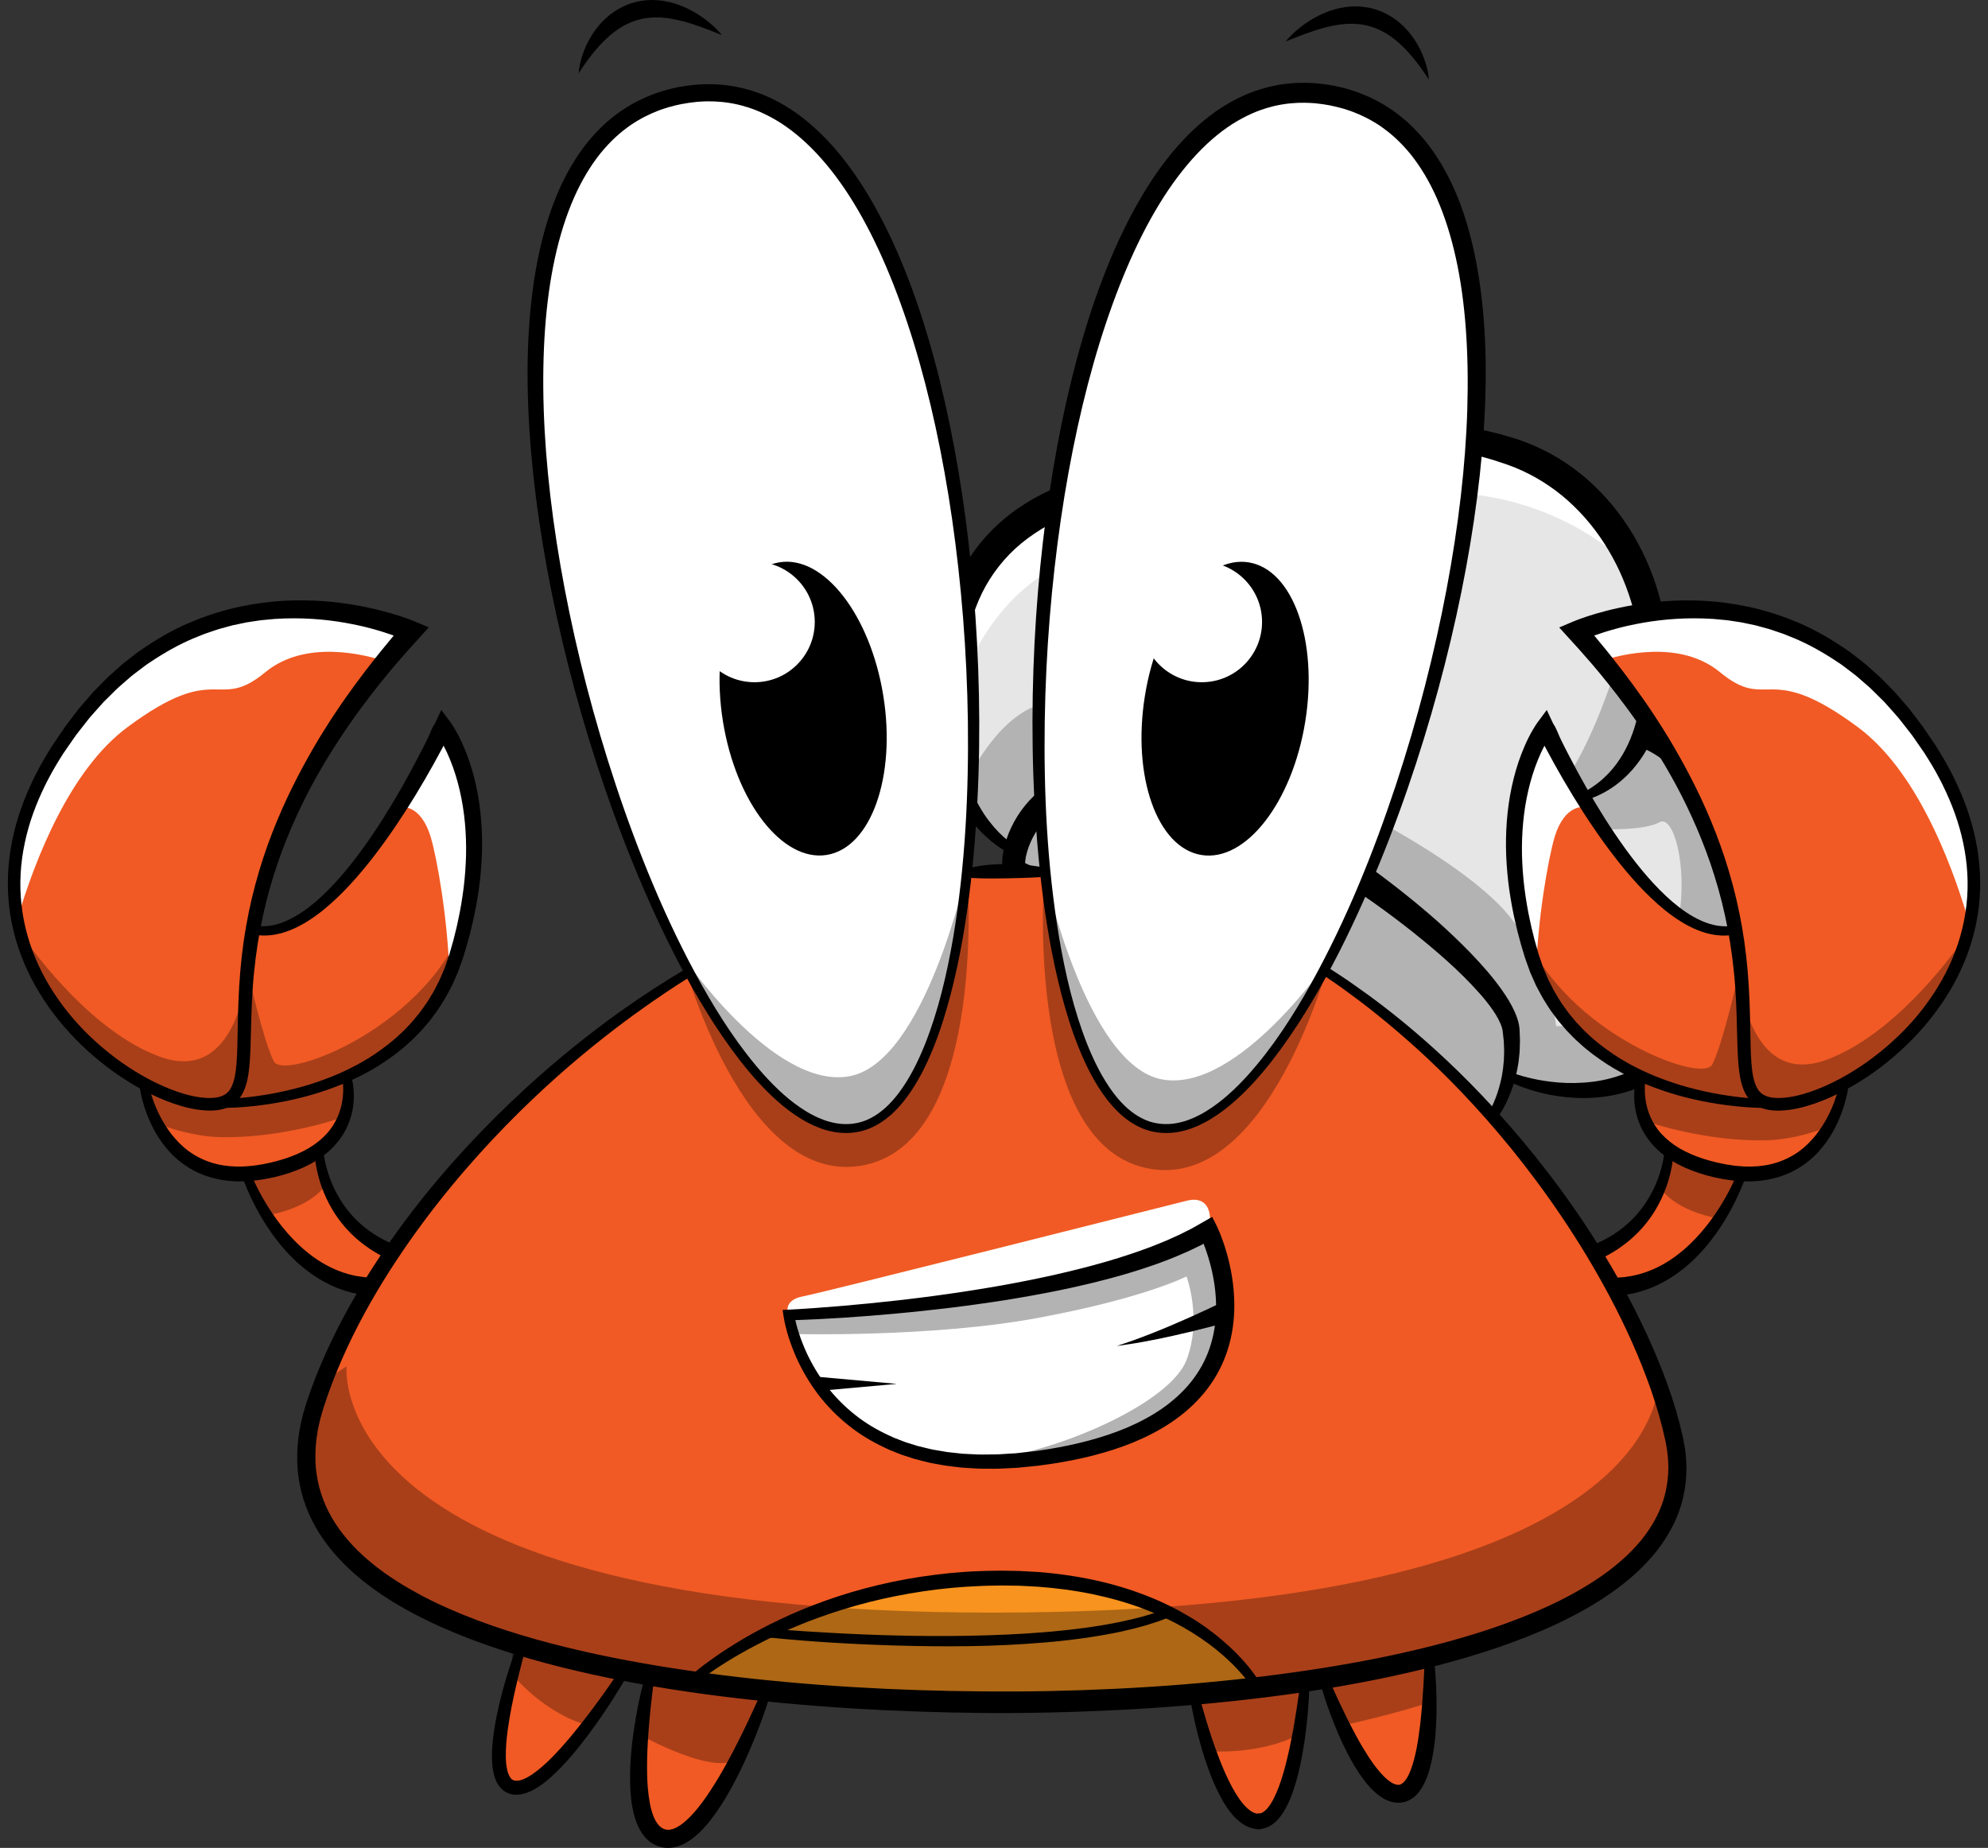 <?xml version="1.0" encoding="UTF-8"?>
<!DOCTYPE svg PUBLIC '-//W3C//DTD SVG 1.0//EN'
          'http://www.w3.org/TR/2001/REC-SVG-20010904/DTD/svg10.dtd'>
<svg height="1034.6" preserveAspectRatio="xMidYMid meet" version="1.0" viewBox="443.5 482.8 1113.0 1034.6" width="1113.0" xmlns="http://www.w3.org/2000/svg" xmlns:xlink="http://www.w3.org/1999/xlink" zoomAndPan="magnify"
><rect x="443.5" y="482.8" width="1113.0" height="1034.6" fill="#333333" stroke="none"/><g
  ><g
    ><g id="change1_1"
      ><path d="M1407.36,1038.62c21.35-41.52,14.01-73.98,4.09-93.9c-11.17-22.43-31.33-39.62-45.48-45.01l-4.23-1.61 l1.67-4.2c2.65-6.66,4.55-14.03,5.65-21.9c7.21-51.47-20.6-116.58-79.59-136.44c-28.19-9.49-68.46-15.74-100.2,8.36 c-13.33,10.12-20.69,22.23-23.88,28.55l-2.28,4.5l-4.19-2.82c-1.46-0.98-2.81-1.85-4.13-2.65c-18.66-11.33-42.2-17.55-66.38-17.55 c-0.33,0-0.65,0-0.97,0c-24.84,0.19-48.81,7.01-67.5,19.22c-20.92,13.66-34.9,33.67-40.44,57.85 c-6.78,29.59-11.01,71.49,7.3,103.03c8,13.78,17.48,20.78,22.41,23.73l2.58,1.54l-0.46,2.97c-0.78,5.04-0.04,7.82,0.97,8.28 c78.08,34.89,261.28,141.11,263.14,142.19c0.31-0.34,7.36-8.14,11.55-22.55l1.34-4.58l4.48,1.64c6.18,2.27,18.82,6.07,34.11,6.07 c1.62,0,3.24-0.04,4.82-0.13C1372.14,1091.07,1395.16,1062.34,1407.36,1038.62z" fill="#E6E6E6"
      /></g
      ><g id="change2_1"
      ><path d="M1331.73,1093.2c40.4-2.14,63.43-30.86,75.63-54.58c21.35-41.52,14.01-73.98,4.09-93.9 c-11.17-22.43-31.33-39.62-45.48-45.01l-4.23-1.61l1.67-4.2c2.65-6.66,4.55-14.03,5.65-21.9c2.85-20.36,0.2-42.85-7.67-63.83 c-0.12,0.55-27.22,129.77-71.4,134.95c0,0,65.89,9.08,82.71,0c15.45-8.34,32.21,114.51-57.96,114.22 c-2.79-20.14-10.18-42.27-26.56-62.04c-44.85-54.12-235.01-132.24-268.29-115.76c-16.43,8.14-29.09,27.67-37.7,45.36 c1.34,3.13,2.86,6.2,4.59,9.16c8,13.78,17.48,20.78,22.41,23.73l2.58,1.54l-0.46,2.97c-0.78,5.04-0.04,7.82,0.97,8.28 c78.08,34.89,261.28,141.11,263.14,142.19c0.31-0.34,7.36-8.14,11.55-22.55l1.34-4.58l4.48,1.64c6.18,2.27,18.82,6.07,34.11,6.07 C1328.53,1093.33,1330.15,1093.29,1331.73,1093.2z" fill="#B3B3B3"
      /></g
      ><g id="change3_1"
      ><path d="M1289.47,735.55c-28.19-9.49-68.46-15.74-100.2,8.36c-13.33,10.12-20.69,22.23-23.88,28.55l-2.28,4.5 l-4.19-2.82c-1.46-0.98-2.81-1.85-4.13-2.65c-18.66-11.33-42.2-17.55-66.38-17.55c-0.33,0-0.65,0-0.97,0 c-24.84,0.19-48.81,7.01-67.5,19.22c-20.92,13.66-34.9,33.67-40.44,57.85c-3.84,16.75-6.85,37.44-5.43,57.97 c3.12-14.94,24.18-96.06,101.7-99.36c83.79-3.57,117.17,28.4,117.17,28.4s9.39-25.72,4.5-42.66 c-4.2-14.54,93.05-39.58,161.84,27.46C1346.64,772.96,1323.14,746.88,1289.47,735.55z" fill="#FFF"
      /></g
      ><g
      ><g id="change4_1"
        ><path d="M1008.95,975.93l-0.17-0.11c-0.08-0.05,0.05,0.04-0.2-0.13c-0.22-0.15-0.44-0.32-0.65-0.5 c-0.41-0.35-0.82-0.78-1.12-1.16c-0.16-0.21-0.31-0.43-0.45-0.65c-0.32-0.49-0.46-0.82-0.63-1.18 c-0.18-0.39-0.28-0.67-0.38-0.97c-0.39-1.19-0.52-2.08-0.62-2.91c-0.18-1.66-0.15-3.05-0.07-4.41c0.19-2.69,0.65-5.17,1.26-7.58 c1.23-4.81,3.1-9.34,5.45-13.62c4.7-8.54,11.56-15.94,19.73-21.33c8.16-5.43,17.47-8.8,26.81-10.5 c4.68-0.84,9.39-1.3,14.07-1.44l3.5-0.05c1.16,0.02,2.33,0.03,3.49,0.07c1.16,0.06,2.32,0.09,3.47,0.18l1.73,0.13l0.86,0.06 l0.22,0.02l0.35,0.04l0.4,0.04l1.62,0.17c0.54,0.06,1.05,0.1,1.69,0.2c1.2,0.17,2.44,0.33,3.6,0.53l3.43,0.61l3.39,0.71 c4.49,1.03,8.88,2.26,13.2,3.62c4.32,1.36,8.57,2.86,12.73,4.52c4.18,1.64,8.29,3.38,12.35,5.21 c8.15,3.62,16.01,7.71,23.78,11.94c7.76,4.24,15.32,8.79,22.77,13.5c7.45,4.7,14.76,9.61,21.95,14.67 c7.21,5.04,14.22,10.35,21.13,15.78c6.9,5.45,13.68,11.07,20.28,16.9c6.59,5.86,12.98,11.95,19.15,18.32 c6.14,6.4,12.07,13.08,17.32,20.52c2.62,3.73,5.09,7.63,7.09,12.07c0.98,2.23,1.88,4.57,2.41,7.24c0.12,0.68,0.2,1.38,0.29,2.07 l0.02,0.13c0.03,0.38,0.01,0.16,0.02,0.27l0.01,0.2l0.02,0.41l0.03,0.81l0.13,3.25c0.02,0.55,0.05,1.07,0.05,1.64l-0.04,1.76 l-0.1,3.52c0,1.18-0.19,2.29-0.28,3.44l-0.36,3.41c-0.73,4.51-1.59,9.01-3.09,13.32c-1.43,4.32-3.16,8.54-5.37,12.52l-1.72,2.94 c-0.62,0.96-1.23,1.91-1.87,2.85c-0.66,0.93-1.32,1.86-2.04,2.75c-0.71,0.92-1.42,1.75-2.31,2.69l-0.01,0.01l-1.29,1.49 l-1.81-1.01c-21.74-12.18-43.57-24.22-65.43-36.18l-32.82-17.89l-16.45-8.87l-16.47-8.83l-16.5-8.77l-16.53-8.69 c-5.5-2.91-11.05-5.73-16.57-8.61c-5.52-2.87-11.06-5.72-16.61-8.51c-5.56-2.79-11.08-5.66-16.66-8.4l-16.72-8.24l-16.8-7.98 l-16.9-7.61L1008.95,975.93z M1014.88,964.78l17.01,8.17l16.78,8.48l16.62,8.71c5.54,2.89,11.02,5.9,16.53,8.85 c5.51,2.94,10.99,5.94,16.46,8.95c5.47,3.02,10.96,5.98,16.4,9.04l16.35,9.12l16.3,9.2l16.27,9.24l16.24,9.29 c10.82,6.21,21.62,12.45,32.4,18.72c21.54,12.58,43.03,25.23,64.45,38.03l-3.1,0.47l0.01-0.01c0.53-0.7,1.16-1.57,1.7-2.43 c0.57-0.85,1.08-1.75,1.6-2.64c0.5-0.9,0.98-1.83,1.45-2.74l1.31-2.82c1.68-3.79,2.95-7.74,3.92-11.75 c0.22-1.01,0.47-2.01,0.68-3.01l0.49-3.05c0.08-0.51,0.18-1.01,0.24-1.52l0.15-1.54l0.31-3.06l0.1-3.08 c0.01-1.02,0.12-2.07,0.04-3.05l-0.12-2.99l-0.05-1.49c-0.03-0.51-0.11-1.07-0.17-1.6l-0.36-3.23l-0.09-0.81l-0.04-0.4 l-0.02-0.2c0,0.04-0.02-0.24,0,0.07l-0.02-0.07l-0.25-1.13c-0.41-1.57-1.16-3.28-2.03-4.96c-1.77-3.39-4.14-6.73-6.7-9.94 c-2.57-3.22-5.36-6.34-8.26-9.39c-2.89-3.06-5.89-6.03-8.97-8.94c-6.18-5.81-12.64-11.38-19.26-16.76 c-6.6-5.41-13.38-10.63-20.28-15.69c-6.9-5.05-13.95-9.91-21.05-14.68c-7.11-4.75-14.33-9.34-21.65-13.72 c-7.31-4.4-14.77-8.55-22.25-12.58c-7.5-4-15.12-7.73-22.8-11.22c-3.84-1.74-7.71-3.39-11.61-4.93 c-3.9-1.53-7.8-3.01-11.73-4.31c-3.93-1.31-7.88-2.48-11.83-3.45l-2.96-0.69l-2.96-0.61c-0.97-0.19-1.88-0.33-2.82-0.5 c-0.44-0.09-1.01-0.15-1.54-0.22l-1.61-0.21l-0.4-0.05l-0.1-0.01c0.03,0-0.22-0.03,0.05,0l-0.19-0.02l-0.76-0.07l-1.51-0.15 c-1.01-0.1-2.01-0.15-3.02-0.23l-3.01-0.15l-3-0.06c-3.99-0.01-7.95,0.25-11.83,0.8c-7.74,1.14-15.15,3.58-21.6,7.57 c-6.43,3.97-11.88,9.5-15.75,16.05c-1.93,3.26-3.49,6.78-4.51,10.34c-0.51,1.77-0.88,3.57-1.04,5.2 c-0.08,0.8-0.1,1.58-0.06,2.09c0.01,0.25,0.06,0.43,0.01,0.27c-0.02-0.04-0.03-0.06-0.09-0.21c-0.05-0.11-0.1-0.19-0.26-0.46 c-0.07-0.11-0.15-0.21-0.23-0.31c-0.2-0.27-0.52-0.61-0.84-0.86c-0.16-0.13-0.33-0.25-0.51-0.35c-0.21-0.12-0.01,0-0.03-0.01 l0.17,0.11L1014.88,964.78z"
        /></g
        ><g id="change4_11"
        ><path d="M1010.89,961.52c0,0-0.1-0.04-0.31-0.12c-0.24-0.1-0.56-0.24-0.95-0.42c-0.8-0.37-1.94-0.93-3.36-1.75 c-2.85-1.64-6.82-4.35-11.29-8.49c-2.21-2.09-4.52-4.57-6.82-7.43c-0.59-0.71-1.12-1.47-1.71-2.23 c-0.58-0.76-1.16-1.54-1.7-2.38c-0.55-0.82-1.12-1.66-1.69-2.52c-0.53-0.88-1.07-1.78-1.62-2.69c-0.57-0.9-1.07-1.85-1.58-2.82 c-0.5-0.97-1.06-1.94-1.54-2.96c-0.94-2.05-1.95-4.15-2.78-6.37c-1.81-4.41-3.25-9.2-4.53-14.24c-0.56-2.53-1.22-5.12-1.62-7.78 c-0.23-1.33-0.47-2.67-0.69-4.03c-0.17-1.36-0.34-2.73-0.51-4.12c-0.39-2.78-0.48-5.6-0.7-8.47c-0.17-2.87-0.17-5.78-0.26-8.74 c0.03-11.8,1.23-24.18,3.49-36.73c0.3-1.57,0.6-3.14,0.9-4.71l0.45-2.37l0.11-0.59l0.03-0.15l0.08-0.32l0.07-0.29l0.27-1.15 l0.54-2.3c0.1-0.39,0.16-0.75,0.29-1.18l0.36-1.27c0.5-1.68,0.94-3.46,1.53-5.05c2.19-6.54,5.09-12.97,8.69-19.07 c7.17-12.25,17.35-22.96,29.09-31.14c11.77-8.19,24.95-14.02,38.38-17.55c13.44-3.54,27.1-5.05,40.25-4.7 c6.58,0.16,13.04,0.76,19.3,1.74c1.56,0.27,3.12,0.54,4.66,0.81c1.54,0.32,3.06,0.64,4.58,0.95c1.51,0.38,3,0.76,4.49,1.13 c1.47,0.42,2.94,0.84,4.39,1.26c1.45,0.45,2.88,0.93,4.29,1.39c1.41,0.5,2.79,1.05,4.17,1.57c2.74,1.1,5.41,2.23,7.98,3.49 c5.13,2.53,9.94,5.31,14.28,8.38c8.76,6.05,15.67,13.14,20.76,20.06c5.11,6.93,8.31,13.73,10.31,19.43 c2,5.72,2.8,10.37,3.21,13.52c0.35,3.17,0.42,4.84,0.42,4.84s-0.19-0.38-0.56-1.11c-0.38-0.73-0.85-1.82-1.56-3.21 c-1.49-2.75-3.59-6.75-6.8-11.39c-3.21-4.62-7.47-9.87-13.03-15.05c-2.78-2.59-5.89-5.15-9.32-7.61 c-3.39-2.52-7.18-4.84-11.21-7.08c-4.07-2.19-8.39-4.3-13.03-6.13c-2.31-0.94-4.69-1.82-7.13-2.64 c-2.45-0.8-4.96-1.55-7.51-2.29c-1.29-0.33-2.58-0.67-3.88-1.01c-1.32-0.29-2.64-0.59-3.97-0.89c-1.34-0.27-2.69-0.54-4.04-0.81 c-1.36-0.23-2.74-0.46-4.12-0.69c-5.54-0.83-11.25-1.32-17.07-1.42c-11.64-0.18-23.71,1.04-35.47,4.14 c-5.87,1.56-11.67,3.5-17.26,5.95c-5.58,2.46-10.95,5.4-15.97,8.8c-5.03,3.39-9.75,7.22-13.94,11.52 c-4.19,4.3-7.9,9.01-11.08,14.02c-3.17,5.02-5.78,10.35-7.82,15.85c-0.57,1.38-0.93,2.69-1.4,4.03l-0.34,1 c-0.11,0.33-0.21,0.75-0.32,1.12l-0.63,2.28l-0.31,1.14l-0.08,0.28c0.01-0.03-0.07,0.27,0.01-0.04l-0.03,0.14l-0.13,0.56 l-0.51,2.22c-0.34,1.48-0.69,2.96-1.03,4.43c-2.58,11.77-4.31,23.28-4.92,34.21c-0.07,2.73-0.23,5.43-0.22,8.07 c0.06,2.64-0.01,5.27,0.2,7.81c0.07,1.28,0.13,2.55,0.2,3.8c0.12,1.25,0.25,2.49,0.37,3.71c0.19,2.47,0.63,4.83,0.97,7.18 c1.59,9.32,4.34,17.57,7.59,24.47c0.42,0.86,0.83,1.7,1.23,2.54c0.45,0.81,0.89,1.6,1.32,2.38c0.42,0.79,0.88,1.54,1.34,2.26 c0.46,0.72,0.88,1.46,1.35,2.14c1.83,2.76,3.74,5.13,5.5,7.23c3.62,4.14,6.95,6.96,9.31,8.68c1.17,0.88,2.11,1.49,2.73,1.87 c0.3,0.18,0.52,0.31,0.67,0.4c0.13,0.08,0.26,0.14,0.25,0.14L1010.89,961.52z"
        /></g
        ><g id="change4_2"
        ><path d="M1160.9,776.35c0,0,0.03-0.1,0.09-0.29c0.07-0.21,0.18-0.51,0.31-0.92c0.28-0.78,0.69-1.92,1.31-3.36 c1.23-2.88,3.22-7.02,6.37-11.95c3.16-4.92,7.57-10.58,13.55-16.28c3.07-2.75,6.44-5.62,10.35-8.17 c0.48-0.33,0.97-0.66,1.46-0.99c0.5-0.32,1.01-0.61,1.52-0.92c1.03-0.61,2.07-1.24,3.13-1.86c1.09-0.56,2.2-1.13,3.31-1.71 c0.56-0.29,1.12-0.57,1.69-0.86c0.58-0.25,1.17-0.51,1.76-0.77c1.18-0.51,2.37-1.04,3.58-1.53c1.24-0.44,2.49-0.88,3.75-1.32 c0.63-0.22,1.26-0.46,1.91-0.65c0.65-0.18,1.3-0.36,1.96-0.55c1.31-0.36,2.64-0.73,3.98-1.09c1.35-0.28,2.72-0.57,4.1-0.85 c0.69-0.14,1.38-0.28,2.08-0.42c0.7-0.1,1.4-0.19,2.11-0.29c1.41-0.19,2.84-0.38,4.27-0.57c1.44-0.15,2.89-0.22,4.35-0.33 c11.69-0.8,24.03,0.29,36.3,2.95c3.04,0.74,6.14,1.41,9.21,2.24c1.52,0.44,3.05,0.89,4.58,1.34l2.3,0.67l1.16,0.34l0.29,0.08 l0.14,0.04c-0.09-0.04,0.29,0.1,0.3,0.1l0.55,0.19c1.48,0.52,2.89,0.98,4.43,1.56c1.59,0.64,3.22,1.27,4.8,1.93 c1.53,0.69,3.07,1.37,4.59,2.09c1.5,0.76,3.02,1.51,4.52,2.3c11.94,6.41,22.85,15.16,31.95,25.38 c9.12,10.23,16.52,21.86,22.02,34.04c5.53,12.18,9.21,24.9,11.08,37.48c1.85,12.57,1.91,25,0.19,36.59 c-0.85,5.79-2.13,11.38-3.87,16.65c-1.7,5.27-3.86,10.22-6.36,14.75c-2.48,4.54-5.37,8.61-8.45,12.18 c-3.11,3.56-6.46,6.56-9.83,9.03c-6.78,4.93-13.61,7.62-19.28,8.93c-5.68,1.35-10.22,1.53-13.26,1.53 c-1.52,0.02-2.69-0.09-3.47-0.12c-0.78-0.04-1.18-0.06-1.18-0.06s1.58-0.33,4.53-0.95c1.46-0.38,3.25-0.79,5.29-1.5 c0.51-0.16,1.04-0.32,1.59-0.5c0.54-0.21,1.09-0.42,1.66-0.64c0.57-0.22,1.15-0.45,1.76-0.68c0.59-0.26,1.19-0.54,1.82-0.82 c4.94-2.25,10.57-5.7,15.74-10.89c5.22-5.12,9.88-12.01,13.29-20.27c1.71-4.13,3.1-8.6,4.19-13.31c1.06-4.73,1.8-9.7,2.18-14.86 c0.75-10.32,0.15-21.35-1.9-32.51c-2.04-11.16-5.49-22.46-10.44-33.27c-5.01-10.77-11.49-21.04-19.42-30 c-3.97-4.47-8.24-8.66-12.83-12.41c-4.58-3.76-9.48-7.09-14.56-9.99c-1.29-0.7-2.57-1.39-3.86-2.08 c-1.31-0.64-2.62-1.27-3.93-1.9c-1.29-0.56-2.57-1.11-3.85-1.67c-1.36-0.55-2.88-1.09-4.31-1.64l-0.54-0.2 c-0.08-0.03,0.21,0.07,0.03,0.01l-0.13-0.04l-0.26-0.09l-1.06-0.35l-2.11-0.69c-1.4-0.46-2.8-0.92-4.2-1.38 c-2.8-0.86-5.61-1.56-8.38-2.35c-2.79-0.68-5.57-1.23-8.32-1.87c-2.76-0.46-5.5-0.95-8.21-1.33 c-5.43-0.61-10.77-1.07-15.94-0.95c-1.29,0.03-2.58,0.01-3.85,0.08c-1.27,0.1-2.52,0.2-3.77,0.3c-0.62,0.05-1.25,0.1-1.87,0.15 c-0.61,0.09-1.22,0.18-1.83,0.27c-1.22,0.17-2.43,0.34-3.63,0.51c-4.73,0.94-9.31,2-13.5,3.6c-0.53,0.18-1.06,0.36-1.59,0.54 c-0.51,0.21-1.02,0.43-1.53,0.64c-1.02,0.42-2.02,0.84-3.01,1.26c-0.96,0.48-1.92,0.95-2.86,1.42c-0.47,0.24-0.95,0.46-1.4,0.7 c-0.45,0.26-0.9,0.52-1.34,0.77c-3.62,1.96-6.8,4.27-9.74,6.51c-5.82,4.56-10.36,9.31-13.69,13.54 c-3.39,4.19-5.69,7.8-7.12,10.31c-0.73,1.25-1.25,2.22-1.58,2.87c-0.16,0.31-0.28,0.55-0.36,0.71 c-0.08,0.17-0.12,0.26-0.12,0.26L1160.9,776.35z"
        /></g
        ><g id="change4_5"
        ><path d="M1289.25,1083.12c0,0,0.26,0.1,0.77,0.29c0.52,0.19,1.31,0.46,2.36,0.81c2.08,0.69,5.2,1.59,9.22,2.49 c4.01,0.91,8.96,1.72,14.63,2.17c5.67,0.46,12.09,0.42,18.93-0.44c6.85-0.81,14.09-2.74,21.23-5.85 c7.15-3.09,14.18-7.48,20.54-13.15c6.38-5.65,12.16-12.46,17.15-20.05c1.19-1.94,2.39-3.89,3.59-5.84 c1.14-1.99,2.21-4.05,3.33-6.07l0.83-1.52l0.7-1.47l1.55-3.28c0.5-1.09,1.07-2.2,1.52-3.27l1.26-3.15l1.27-3.14 c0.41-1.06,0.74-2.18,1.11-3.26c0.72-2.18,1.5-4.35,2.02-6.57c0.57-2.21,1.22-4.4,1.59-6.63c0.43-2.22,0.95-4.42,1.17-6.65 c0.15-1.11,0.29-2.22,0.44-3.32c0.17-1.1,0.16-2.22,0.26-3.32c0.08-1.1,0.15-2.21,0.23-3.31c0.03-1.1,0.01-2.19,0.02-3.29 c-0.01-1.09,0.03-2.18-0.02-3.27c-0.07-1.08-0.15-2.16-0.22-3.24c-0.08-2.16-0.42-4.27-0.68-6.38 c-0.07-0.53-0.12-1.05-0.21-1.57l-0.31-1.55c-0.2-1.03-0.4-2.06-0.6-3.09c-0.47-2.03-1.01-4.03-1.53-6.01 c-0.32-0.98-0.63-1.95-0.95-2.91c-0.32-0.96-0.59-1.94-0.99-2.86c-0.76-1.86-1.37-3.76-2.23-5.52 c-3.15-7.21-7.13-13.58-11.22-19.18c-4.11-5.6-8.52-10.27-12.63-14.17c-4.14-3.88-8.08-6.9-11.43-9.16 c-3.37-2.26-6.18-3.67-8.08-4.47c-0.48-0.19-0.9-0.39-1.27-0.52c-0.36-0.12-0.66-0.21-0.91-0.29c-0.49-0.16-0.74-0.24-0.74-0.24 l0.85-4.93c0,0,0.34,0.05,0.99,0.16c0.33,0.05,0.74,0.12,1.22,0.2c0.48,0.09,0.99,0.25,1.59,0.41c2.39,0.65,5.77,1.83,9.71,3.9 c3.96,2.03,8.54,4.89,13.39,8.68c4.88,3.76,9.98,8.53,14.93,14.32c4.97,5.77,9.64,12.68,13.63,20.54 c3.98,7.86,7.09,16.8,8.68,26.37c1.63,9.55,1.81,19.69,0.42,29.72c-0.25,2.53-0.8,5-1.28,7.5c-0.42,2.52-1.18,4.94-1.83,7.41 c-0.61,2.48-1.48,4.87-2.3,7.28c-0.43,1.2-0.79,2.41-1.27,3.61l-1.48,3.59l-1.49,3.59c-0.51,1.15-1.05,2.2-1.57,3.3l-1.58,3.27 l-0.39,0.82l-0.2,0.41l-0.1,0.2l-0.13,0.26l-0.06,0.1l-0.92,1.65c-1.24,2.19-2.4,4.42-3.71,6.55c-1.37,2.11-2.73,4.21-4.09,6.31 c-5.71,8.22-12.32,15.74-19.76,21.93c-7.47,6.15-15.72,10.87-24.01,14.05c-8.3,3.15-16.59,4.8-24.22,5.29 c-7.64,0.52-14.62-0.02-20.68-0.92c-6.07-0.91-11.23-2.29-15.4-3.6c-4.17-1.32-7.35-2.65-9.51-3.59 c-1.08-0.48-1.89-0.88-2.45-1.15c-0.56-0.29-0.85-0.44-0.85-0.44L1289.25,1083.12z"
        /></g
      ></g
    ></g
    ><g
    ><g
      ><g id="change5_1"
        ><path d="M1417.62,1142.88l1.14-2.81l3.73,0.04c11.41,0,21.43-3.07,29.77-9.13 c16.96-12.31,22.24-33.41,23.45-39.59l0.4-2.01l2.23-1.26c19.56-11.16,37.11-27.29,49.45-45.43 c28.72-42.21,27.44-92.01-3.62-140.23c-40.22-62.44-91.88-77.12-128.12-78.44c-39.32-1.42-68.5,11.66-69.72,12.22l0,0 c48.44,54.04,77.18,107.17,87.87,162.44l0.99,5.14l-5.23,0.16c-17.45,0.49-37.73-14.6-60.37-44.99c-17.42-23.39-32.6-51-41-69.05 c-1.38,1.76-33.49,44.11-7.49,128.13c8.93,28.87,29.09,51.61,58.29,65.79l2.94,1.43l-0.48,3.24c-0.81,5.48-1.21,16.24,5.29,26.7 c2.32,3.74,5.36,7.14,9.02,10.1l1.89,1.53l-0.26,2.42c-0.95,8.72-6.53,38.32-38.18,53.42l-3.6,1.72l-2.1-3.39 c-38.22-61.58-89.98-115.86-145.74-152.83l-3.35-2.22l1.87-3.56c23.58-44.91,44.93-102.27,60.12-161.52 c26.73-104.25,30.84-197.57,11.27-256.04c-13.13-39.23-36.37-62.31-69.08-68.61c-35.38-6.8-66.68,8.61-93.04,45.82 c-22.84,32.24-41.53,80.95-54.06,140.88c-15.84,75.79-20.95,166.66-13.67,243.06l0.49,5.13l-5.15-0.26 c-6.43-0.32-12.81-0.43-18.98-0.33c-4.28,0.07-9.04,0.3-14.57,0.71l-5.27,0.39l0.5-5.26c7.34-76.49,2.24-167.5-13.63-243.45 c-12.53-59.93-31.22-108.65-54.06-140.88c-26.36-37.21-57.67-52.62-93.04-45.82c-32.71,6.29-55.95,29.37-69.08,68.61 c-19.57,58.47-15.46,151.8,11.28,256.04c15.31,59.7,36.84,117.4,60.63,162.48l1.95,3.69l-3.55,2.19 c-61.73,38.05-120.21,93.32-160.46,151.64l-2.18,3.16l-3.45-1.69c-31.31-15.32-36.58-44.51-37.44-53.09l-0.24-2.4l1.87-1.52 c3.67-2.97,6.71-6.38,9.03-10.11c6.5-10.46,6.11-21.22,5.29-26.7l-0.48-3.24l2.94-1.43c29.2-14.18,49.36-36.93,58.29-65.79 c26.01-84.04-6.11-126.37-7.49-128.13v0c-8.4,18.04-23.58,45.65-41.01,69.05c-22.64,30.39-42.91,45.52-60.36,44.99l-5.23-0.16 l0.99-5.14c10.69-55.27,39.43-108.4,87.87-162.44v0c-1.22-0.56-30.38-13.64-69.72-12.22c-36.25,1.32-87.9,16-128.12,78.44 c-31.06,48.21-32.34,98.01-3.62,140.23c12.34,18.13,29.9,34.26,49.44,45.42l2.25,1.28l0.39,2c1.21,6.17,6.48,27.27,23.45,39.58 c8.34,6.06,18.36,9.13,29.77,9.13l3.73-0.04l1.14,2.81c2.2,5.45,7.12,16.26,15.32,27.44c13.07,17.83,29.21,28.91,46.68,32.05 l6.26,1.12l-3.19,5.5c-12.18,21-21.52,41.54-27.77,61.07c-8.71,27.24-5.33,51.73,10.05,72.81 c17.9,24.52,52.07,44.72,101.57,60.02l4.29,1.33l-1.36,4.28c-8.48,26.7-15.28,59.3-8.93,70.72c1.28,2.31,3.07,3.75,5.33,4.28 c0.58,0.14,1.17,0.2,1.81,0.2c15,0,41.38-33.97,59.4-63.07l1.61-2.59l3,0.56c2.17,0.4,4.35,0.8,6.53,1.18l4.46,0.79l-0.86,4.44 c-1.49,7.74-4.14,23.1-5.14,39.09c-1.26,20.17,0.08,44.85,13.58,47.92c0.87,0.2,1.76,0.3,2.65,0.3 c10.27,0,22.4-13.25,36.04-39.37c8.77-16.79,15.47-33.87,17.94-40.43l1.2-3.2l3.4,0.33c54.86,5.38,103.95,6.19,128.32,6.19 c35.03,0,69.87-1.41,103.54-4.2l3.9-0.32l0.83,3.82c6.61,30.56,19.68,66.54,34.75,67.37c0.17,0.01,0.35,0.01,0.53,0.01 c8.58,0,15.79-13.4,20.84-38.76c3.01-15.12,4.44-30.32,4.91-36.15l0.29-3.51l10.4-1.6l1.24,3.48 c13.19,37.14,29.15,61.14,40.65,61.14c0.33,0,0.66-0.02,0.99-0.06c10.44-1.23,14.3-21.96,15.69-39.14 c1.12-13.77,0.91-27.13,0.68-33.87l-0.12-3.57l3.46-0.89c58.64-15.19,98.79-35.78,119.34-61.2 c14.25-17.63,19.09-37.68,14.39-59.61c-5.06-23.59-15.69-51.1-30.76-79.55l-2.97-5.61l6.29-0.89 c18.34-2.58,35.25-13.79,48.9-32.41C1410.5,1159.13,1415.42,1148.33,1417.62,1142.88z" fill="#F15A24"
        /></g
        ><g id="change6_1"
        ><path d="M830.26,1424.25c0,0,60.57-55.88,168.49-57.92s148.83,61.35,148.83,61.35S947.4,1451.69,830.26,1424.25z" fill="#F7931E"
        /></g
        ><g fill="#FFF" id="change3_3"
        ><path d="M824.51,536.26c-185.41,35.66-10.7,602.57,99.83,577.61C1030.75,1089.85,1009.92,500.6,824.51,536.26z"
          /><path d="M1188.98,536.26c185.41,35.66,10.7,602.57-99.83,577.61C982.74,1089.85,1003.57,500.6,1188.98,536.26z"
          /><path d="M885.12,1219.06c0,0,164.7-5.8,234.78-47.47c0,0,54.22,108.08-95.72,127.69 C897.99,1315.78,885.12,1219.06,885.12,1219.06z"
        /></g
        ><g id="change4_19"
        ><ellipse cx="893.15" cy="879.52" rx="45.46" ry="82.98" transform="rotate(-9.167 893.22 879.588)"
          /><ellipse cx="1129.38" cy="879.52" rx="82.98" ry="45.46" transform="rotate(-80.833 1129.409 879.549)"
        /></g
        ><g id="change4_20" opacity=".3"
        ><path d="M928.39,1134.89c68.93-15.45,56.58-165.38,56.58-165.38s-23.3,108.33-66.09,115.88c-42.79,7.55-93.89-68.16-93.89-68.16 S859.46,1150.34,928.39,1134.89z"
          /><path d="M638.16,1088.55l-0.48-3.24l2.94-1.43c21.97-10.67,38.82-26.19,49.62-45.51c8.24-22.54,14.56-43.08,14.56-43.08 c-19.17,61.25-102.06,93.25-108,81.71c-5.94-11.54-14.81-51.04-14.81-51.04s-4.76,64.93-49.37,48.32 c-36.21-13.48-67.16-54.03-77.53-68.81c3.33,12.88,9.04,25.36,17.12,37.23c12.34,18.13,29.9,34.26,49.44,45.42l2.25,1.28l0.39,2 c0.68,3.48,2.66,11.72,7.3,20.45c12.87,4.95,25.06,7.32,34.54,7.59c22.86,0.65,49.75-4.35,70.2-11.44 C639.15,1100.08,638.78,1092.76,638.16,1088.55z"
          /><path d="M626.22,1145.7l-4.2-18.95c0,0-25.75,14.22-40.75,13.25l11.6,23.22C592.87,1163.22,616.42,1160.07,626.22,1145.7z"
          /><path d="M1084.8,1136.67c68.93,15.45,103.4-117.66,103.4-117.66s-51.11,75.71-93.89,68.16 c-42.79-7.55-66.09-115.88-66.09-115.88S1015.87,1121.22,1084.8,1136.67z"
          /><path d="M1466.31,1076.06c-44.61,16.61-49.37-48.32-49.37-48.32s-8.87,39.49-14.81,51.04c-5.94,11.54-88.83-20.45-108-81.71 c0,0,6.32,20.54,14.56,43.08c10.8,19.33,27.65,34.85,49.62,45.51l2.94,1.43l-0.48,3.24c-0.63,4.21-0.99,11.54,1.82,19.45 c20.45,7.09,47.34,12.1,70.2,11.44c9.49-0.27,21.67-2.64,34.54-7.59c4.64-8.73,6.62-16.96,7.3-20.45l0.39-2l2.25-1.28 c19.54-11.15,37.1-27.28,49.44-45.42c8.08-11.88,13.79-24.36,17.12-37.23C1533.47,1022.03,1502.53,1062.58,1466.31,1076.06z"
          /><path d="M1376.91,1128.53l-4.2,18.95c9.8,14.37,33.35,17.52,33.35,17.52l11.6-23.22 C1402.66,1142.75,1376.91,1128.53,1376.91,1128.53z"
          /><path d="M1371.75,1257.6c0,0,3.52,128.06-372.64,128.06c-376.16,0-361.57-137.86-361.57-137.86s-5.43,3.47-12.93,8.31 c-1.81,4.7-3.47,9.36-4.94,13.95c-8.71,27.24-5.33,51.73,10.05,72.81c17.9,24.52,52.07,44.72,101.57,60.02l4.29,1.33l-1.17,3.7 l-4.43-0.77l0.69,13.49c0,0,16.69,20.93,41.8,28.15l12.72-18.67l0.49,0.11c2.13-3.22,4.19-6.44,6.14-9.6l1.61-2.59l3,0.56 c2.17,0.4,4.35,0.8,6.53,1.18l4.46,0.79l-0.86,4.44c-0.48,2.48-1.07,5.74-1.7,9.54l0.41,0.09l-3.04,19.68 c0,0,44.1,24.48,54.74,12.14l9.47-22.19l0.53,0.01c2.11-5.08,3.71-9.23,4.67-11.77l1.2-3.2l3.4,0.33 c54.86,5.38,103.95,6.19,128.32,6.19c35.03,0,69.87-1.41,103.54-4.2l3.9-0.32l0.83,3.82c0.46,2.14,0.96,4.31,1.48,6.48 l0.47-0.06l5.85,21.77c0,0,28.42,2.08,50.06-9.38l2.33-20.35l0.29-0.04c0.24-2.46,0.42-4.5,0.54-5.95l0.29-3.51l10.4-1.6 l1.24,3.48c0.68,1.9,1.36,3.76,2.05,5.6l0.37-0.05l6.96,17.31c0,0,31.24-6.79,48.63-13l-0.05-9.84 c0.08-0.01,0.16-0.01,0.24-0.02c0.01-4.88-0.08-9.03-0.18-11.94l-0.12-3.57l3.46-0.89c58.64-15.19,98.79-35.78,119.34-61.2 c10.31-12.76,15.67-26.79,16.07-41.88C1378.3,1279.12,1371.75,1257.61,1371.75,1257.6L1371.75,1257.6z"
          /><path d="M887.68,1229.68c0,0,77.46,2.07,137.23-9.07c59.77-11.14,82.87-23.18,82.87-23.18s8.84,23.62,0,46.8 s-66.78,49.03-105.55,54.82c0,0,91.57,4.57,114.86-43.62c23.3-48.19,2.81-83.84,2.81-83.84s-66.09,30.23-131.32,37.63 c-65.23,7.4-103.45,9.84-103.45,9.84L887.68,1229.68z"
        /></g
        ><g fill="#FFF"
        ><g id="change3_2"
          ><path d="M659.27,853.03c4.6-5.58,9.4-11.18,14.42-16.78v0c-1.22-0.56-30.38-13.64-69.72-12.22 c-36.25,1.32-87.9,16-128.12,78.44c-20.43,31.72-27.98,64.13-22.57,94.62c10.03-33.69,29.46-83.33,61.52-107.13 c51.11-37.94,49.92-8.23,77.25-30.81C614.52,840.59,648.04,849.33,659.27,853.03z"
            /><path d="M691.42,889.96c-5.6,12.03-14.23,28.31-24.51,44.77c0.68-0.16,12.08-2.48,17.85,17.13 c3.38,11.5,9.45,45.21,10.34,76.65c1.44-3.38,2.72-6.85,3.83-10.42C724.91,934.05,692.8,891.72,691.42,889.96L691.42,889.96z"
          /></g
          ><g id="change3_5"
          ><path d="M1339.24,853.03c-4.6-5.58-9.4-11.18-14.42-16.78v0c1.22-0.56,30.38-13.64,69.72-12.22 c36.25,1.32,87.9,16,128.12,78.44c20.43,31.72,27.98,64.13,22.57,94.62c-10.03-33.69-29.46-83.33-61.52-107.13 c-51.11-37.94-49.92-8.23-77.25-30.81C1383.99,840.59,1350.47,849.33,1339.24,853.03z"
            /><path d="M1307.09,889.96c5.6,12.03,14.23,28.31,24.51,44.77c-0.68-0.16-12.08-2.48-17.85,17.13 c-3.38,11.5-9.45,45.21-10.34,76.65c-1.44-3.38-2.72-6.85-3.83-10.42C1273.6,934.05,1305.71,891.72,1307.09,889.96 L1307.09,889.96z"
          /></g
          ><g id="change3_6"
          ><path d="M885.12,1219.06c0,0,201.34-16.42,235.81-53.27c0,0,1.03-14.26-13.15-10.7s-202.34,51.11-214.63,53.48 C880.85,1210.95,885.12,1219.06,885.12,1219.06z"
          /></g
        ></g
        ><g fill="#FFF" id="change3_4"
        ><circle cx="865.91" cy="831.02" r="33.74"
          /><circle cx="1116.33" cy="831.02" r="33.74"
        /></g
      ></g
      ><g
      ><g id="change4_17"
        ><path d="M825.53,540.96c0,0-1.29,0.28-3.78,0.82c-1.22,0.28-2.56,0.68-4.24,1.12c-1.68,0.56-3.66,1.12-5.81,2 c-4.33,1.67-9.53,4.14-15.1,7.91c-2.74,1.95-5.64,4.14-8.47,6.78c-2.84,2.64-5.68,5.64-8.45,9.04 c-5.49,6.84-10.61,15.27-14.93,25.12c-4.3,9.86-7.87,21.08-10.55,33.38c-5.41,24.62-7.29,53.43-6.3,84.76 c1.02,31.35,5.03,65.29,11.77,100.73c6.76,35.44,16.21,72.41,28.63,109.79c6.21,18.69,13.17,37.48,21.04,56.15 c7.88,18.66,16.7,37.21,26.76,55.22c10.08,17.97,21.42,35.54,35.26,50.98c6.94,7.64,14.56,14.78,23.24,20.1 c2.15,1.36,4.41,2.5,6.68,3.58c2.31,0.97,4.64,1.92,7.05,2.51c2.4,0.61,4.83,1.07,7.28,1.15c2.44,0.12,4.89,0,7.27-0.5l0.9-0.16 l0.85-0.23c0.61-0.18,1.32-0.33,1.86-0.53l1.64-0.59c0.55-0.21,1.11-0.49,1.67-0.73c2.21-1.05,4.34-2.3,6.31-3.82 c1.02-0.7,1.93-1.57,2.9-2.35c0.9-0.88,1.86-1.68,2.7-2.63l1.3-1.37l1.24-1.44c0.85-0.94,1.6-1.97,2.39-2.97 c6.14-8.15,10.76-17.51,14.63-27.09c7.67-19.27,12.37-39.65,15.87-59.96c6.84-40.74,8.72-81.59,8.24-120.95 c-0.54-39.39-3.68-77.43-8.81-113.13c-5.16-35.7-12.37-69.11-21.57-99.1c-9.23-29.96-20.37-56.59-33.51-78.09 c-6.55-10.75-13.64-20.14-20.99-27.96c-7.36-7.81-15-14.04-22.54-18.46c-3.76-2.22-7.47-4.02-11.05-5.47 c-3.6-1.4-7.06-2.45-10.32-3.23c-6.55-1.49-12.29-1.85-16.92-1.8c-2.32-0.02-4.37,0.2-6.14,0.3c-1.76,0.22-3.25,0.36-4.45,0.55 c-2.38,0.4-3.61,0.61-3.61,0.61L825.53,540.96z M823.6,531.53c0,0,1.37-0.23,4.02-0.67c1.33-0.21,3-0.36,4.98-0.6 c1.99-0.12,4.29-0.34,6.92-0.32c5.23-0.05,11.75,0.37,19.19,2.08c3.71,0.89,7.63,2.09,11.68,3.68 c4.03,1.64,8.19,3.67,12.37,6.15c8.38,4.93,16.7,11.78,24.57,20.17c7.87,8.4,15.24,18.39,22.01,29.62 c13.54,22.49,24.82,49.82,33.84,80.41c9.05,30.6,15.98,64.45,20.83,100.54c4.82,36.09,7.59,74.43,7.73,114.12 c0.06,19.84-0.53,40.02-2,60.4c-1.45,20.38-3.72,40.96-7.33,61.53c-1.83,10.28-3.99,20.55-6.64,30.75 c-2.67,10.19-5.77,20.33-9.77,30.21c-4.01,9.85-8.78,19.55-15.36,28.24c-0.85,1.07-1.66,2.16-2.57,3.18l-1.34,1.55l-1.42,1.49 c-0.92,1.02-1.98,1.92-2.97,2.87c-1.08,0.88-2.09,1.82-3.24,2.62c-2.21,1.7-4.65,3.14-7.2,4.34c-0.65,0.28-1.27,0.59-1.95,0.85 l-2.08,0.74c-0.7,0.25-1.29,0.36-1.94,0.55l-1.06,0.28l-1.05,0.19c-2.78,0.58-5.64,0.73-8.46,0.6 c-2.83-0.09-5.61-0.61-8.31-1.29c-2.72-0.67-5.3-1.7-7.84-2.77c-2.49-1.17-4.94-2.41-7.25-3.86 c-9.32-5.7-17.22-13.12-24.4-20.98c-7.15-7.91-13.57-16.36-19.53-25.06c-5.96-8.7-11.46-17.64-16.62-26.72 c-10.3-18.17-19.28-36.85-27.39-55.6c-8.12-18.75-15.33-37.61-21.78-56.38c-12.89-37.54-22.8-74.69-29.99-110.39 c-7.17-35.7-11.58-69.98-12.94-101.86c-1.38-31.86,0.4-61.37,5.86-87.03c2.73-12.82,6.35-24.67,10.94-35.21 c4.59-10.53,10.12-19.73,16.17-27.3c3.05-3.77,6.22-7.12,9.39-10.08c3.18-2.97,6.43-5.45,9.53-7.65 c6.29-4.28,12.18-7.09,17.05-8.98c2.43-0.99,4.65-1.63,6.54-2.27c1.95-0.52,3.67-1.02,4.93-1.31c2.49-0.55,3.78-0.83,3.78-0.83 L823.6,531.53z"
        /></g
        ><g id="change4_7"
        ><path d="M1190.18,530.77c0,0,1.29,0.28,3.78,0.83c1.27,0.29,3.01,0.79,4.99,1.33c1.91,0.64,4.15,1.29,6.6,2.29 c4.92,1.91,10.86,4.75,17.21,9.08c3.12,2.22,6.41,4.73,9.61,7.72c3.2,2.99,6.39,6.37,9.46,10.17 c6.1,7.63,11.66,16.89,16.27,27.48c4.61,10.59,8.23,22.5,10.95,35.36c5.44,25.75,7.21,55.32,5.76,87.21 c-1.42,31.91-5.9,66.21-13.13,101.92c-7.25,35.71-17.23,72.85-30.19,110.38c-6.48,18.76-13.73,37.61-21.88,56.35 c-8.14,18.74-17.13,37.41-27.45,55.57c-5.17,9.08-10.68,18.02-16.65,26.71c-5.96,8.69-12.38,17.15-19.54,25.05 c-7.19,7.85-15.09,15.27-24.41,20.97c-2.31,1.45-4.76,2.69-7.25,3.86c-2.54,1.07-5.12,2.1-7.84,2.77 c-2.7,0.69-5.48,1.2-8.31,1.29c-2.82,0.13-5.68-0.02-8.46-0.6l-1.05-0.19l-1.06-0.28c-0.65-0.19-1.24-0.3-1.94-0.55l-2.08-0.74 c-0.68-0.26-1.3-0.57-1.95-0.85c-2.56-1.2-4.99-2.64-7.2-4.34c-1.15-0.8-2.16-1.74-3.24-2.62c-0.99-0.96-2.05-1.86-2.97-2.87 l-1.42-1.49l-1.34-1.55c-0.92-1.02-1.72-2.12-2.57-3.18c-6.58-8.69-11.36-18.39-15.37-28.24c-4-9.88-7.11-20.02-9.78-30.21 c-2.67-10.2-4.84-20.47-6.68-30.74c-3.64-20.57-5.93-41.15-7.4-61.53c-1.51-20.38-2.13-40.56-2.11-60.41 c0.07-39.7,2.77-78.06,7.53-114.18c4.79-36.11,11.66-70.01,20.67-100.66c8.98-30.64,20.26-58.03,33.81-80.61 c6.78-11.27,14.17-21.32,22.08-29.76c7.91-8.44,16.28-15.33,24.73-20.31c4.21-2.5,8.41-4.55,12.48-6.21 c4.1-1.61,8.05-2.82,11.8-3.72c7.51-1.74,14.1-2.16,19.38-2.11c2.65-0.02,4.97,0.21,6.98,0.32c1.99,0.24,3.68,0.4,5.02,0.6 c2.68,0.44,4.06,0.67,4.06,0.67L1190.18,530.77z M1187.92,541.77c0,0-1.22-0.21-3.58-0.6c-1.18-0.19-2.66-0.32-4.4-0.54 c-1.75-0.1-3.78-0.31-6.08-0.3c-4.59-0.05-10.26,0.3-16.73,1.77c-3.23,0.77-6.65,1.81-10.21,3.19 c-3.54,1.44-7.21,3.22-10.94,5.41c-7.47,4.37-15.06,10.55-22.38,18.31c-7.31,7.77-14.38,17.11-20.92,27.82 c-13.13,21.41-24.27,47.99-33.54,77.88c-9.24,29.94-16.51,63.31-21.73,98.98c-5.2,35.68-8.41,73.69-9.01,113.08 c-0.56,39.35,1.25,80.2,8.06,120.94c3.47,20.31,8.16,40.69,15.82,59.96c3.87,9.58,8.48,18.94,14.62,27.09 c0.79,0.99,1.54,2.03,2.39,2.97l1.24,1.44l1.3,1.37c0.84,0.94,1.8,1.75,2.7,2.63c0.97,0.78,1.88,1.65,2.9,2.35 c1.97,1.52,4.1,2.78,6.3,3.82c0.56,0.24,1.11,0.52,1.66,0.74l1.64,0.6c0.54,0.21,1.24,0.35,1.86,0.53l0.85,0.23l0.9,0.16 c2.38,0.49,4.83,0.61,7.27,0.5c2.44-0.08,4.88-0.54,7.28-1.15c2.41-0.59,4.74-1.54,7.04-2.51c2.27-1.08,4.53-2.22,6.68-3.58 c8.68-5.33,16.29-12.47,23.23-20.11c13.83-15.43,25.16-33.01,35.22-50.99c20.06-36.09,35.24-74.07,47.62-111.42 c12.35-37.4,21.73-74.37,28.42-109.8c6.68-35.43,10.62-69.35,11.58-100.67c0.92-31.29-0.97-60.05-6.4-84.58 c-2.69-12.26-6.25-23.43-10.54-33.23c-4.3-9.79-9.39-18.16-14.83-24.93c-2.74-3.37-5.57-6.34-8.37-8.95 c-2.81-2.61-5.68-4.77-8.39-6.7c-5.52-3.73-10.66-6.17-14.94-7.82c-2.13-0.87-4.09-1.42-5.75-1.98 c-1.67-0.43-2.97-0.83-4.19-1.11c-2.5-0.54-3.78-0.82-3.78-0.82L1187.92,541.77z"
        /></g
        ><g id="change4_12"
        ><path d="M1028.41,973.68c0,0-0.69,0.07-1.88,0.16c-1.18,0.08-2.88,0.19-4.91,0.28c-2.03,0.1-4.39,0.16-6.91,0.25 c-2.52,0.06-5.21,0.12-7.91,0.18c-2.7,0.05-5.37,0.09-7.89,0.09c-1.26,0-2.48,0-3.64-0.03c-1.16-0.03-2.25-0.02-3.27-0.07 c-2.03-0.06-3.72-0.14-4.92-0.23c-1.19-0.08-1.88-0.16-1.88-0.16l-0.46-4.98c0,0,0.67-0.21,1.86-0.5 c1.19-0.3,2.89-0.65,4.94-0.98c1.03-0.19,2.14-0.31,3.33-0.47c1.18-0.16,2.43-0.27,3.73-0.37c2.59-0.2,5.37-0.3,8.13-0.29 c2.77-0.01,5.53,0.12,8.12,0.26c2.59,0.19,5,0.42,7.06,0.69c1.03,0.12,1.97,0.29,2.81,0.41c0.83,0.12,1.56,0.28,2.16,0.38 c1.19,0.23,1.86,0.4,1.86,0.4L1028.41,973.68z"
        /></g
        ><g id="change4_8"
        ><path d="M830.62,1029.18c0,0-1.3,0.83-3.82,2.43c-1.26,0.8-2.83,1.79-4.69,2.98c-1.85,1.19-3.94,2.61-6.33,4.19 c-9.54,6.39-23.38,16.1-40.08,29.57c-16.68,13.49-36.2,30.85-56.64,52.63c-20.39,21.78-41.8,47.99-61.06,79.15 c-9.56,15.6-18.57,32.44-25.98,50.61c-1.89,4.53-3.58,9.17-5.26,13.85c-0.77,2.31-1.55,4.63-2.33,6.97 c-0.35,1.23-0.7,2.46-1.05,3.69c-0.35,1.23-0.74,2.5-0.95,3.63c-0.26,1.17-0.51,2.33-0.77,3.5l-0.19,0.88l-0.14,0.91l-0.28,1.82 c-0.16,1.21-0.43,2.42-0.51,3.64c-0.11,1.22-0.21,2.44-0.32,3.67c-0.24,4.89-0.25,9.84,0.54,14.71 c1.33,9.77,5,19.24,10.54,27.79c5.56,8.55,12.88,16.18,21.21,22.85l1.55,1.26l1.61,1.2l3.24,2.41c2.24,1.51,4.43,3.11,6.76,4.53 c4.56,2.98,9.38,5.64,14.25,8.27c9.83,5.13,20.16,9.62,30.8,13.63c21.31,8,43.83,14.07,66.88,19.04 c23.07,4.94,46.72,8.72,70.67,11.73c47.92,5.95,97.06,8.7,146.18,9.06c6.15,0.05,12.26,0.05,18.43,0.03 c6.12-0.05,12.25-0.11,18.38-0.24c12.26-0.25,24.51-0.67,36.72-1.26c24.43-1.19,48.72-3.08,72.72-5.78 c23.99-2.72,47.69-6.19,70.87-10.71c23.16-4.56,45.81-10.16,67.42-17.44c21.54-7.34,42.23-16.29,60.01-28.42 c8.87-6.05,16.9-13.01,23.4-20.92c6.39-7.95,11.29-16.87,13.46-26.4c1.12-4.74,1.67-9.59,1.69-14.44 c-0.1-2.42-0.13-4.84-0.47-7.25c-0.13-1.2-0.24-2.41-0.49-3.6c-0.21-1.17-0.41-2.33-0.61-3.49c-0.58-2.5-1.16-5-1.73-7.48 c-0.64-2.39-1.28-4.76-1.91-7.13c-0.72-2.38-1.43-4.75-2.14-7.11c-0.78-2.34-1.56-4.68-2.33-7.01 c-6.46-18.54-14.42-35.91-22.98-52.1c-8.59-16.18-17.74-31.22-27.11-45.07c-9.35-13.88-18.87-26.6-28.28-38.19 c-18.84-23.16-37.15-41.79-53.05-56.16c-15.92-14.37-29.26-24.71-38.57-31.44c-4.61-3.43-8.28-5.87-10.73-7.55 c-2.45-1.68-3.71-2.55-3.71-2.55l2.72-4.19c0,0,1.3,0.85,3.81,2.49c2.51,1.65,6.28,4.04,11.03,7.41 c9.55,6.64,23.36,16.73,39.69,31.07c16.35,14.3,35.21,32.87,54.69,56.06c19.43,23.2,39.61,50.99,57.49,83.84 c8.92,16.42,17.27,34.08,24.17,53.15c0.83,2.4,1.66,4.8,2.49,7.22c0.76,2.45,1.52,4.9,2.29,7.37c0.7,2.52,1.4,5.06,2.1,7.6 c0.6,2.49,1.2,4.99,1.8,7.49c0.26,1.37,0.51,2.74,0.77,4.12c0.28,1.34,0.43,2.72,0.59,4.09c0.4,2.74,0.47,5.53,0.6,8.32 c0.04,5.61-0.55,11.29-1.82,16.87c-0.36,1.38-0.63,2.8-1.08,4.16c-0.44,1.36-0.89,2.73-1.33,4.1c-0.54,1.33-1.07,2.67-1.61,4.01 c-0.55,1.33-1.23,2.6-1.85,3.91c-2.61,5.14-5.79,9.99-9.38,14.5c-7.25,8.98-16,16.62-25.44,23.19 c-4.7,3.34-9.64,6.31-14.65,9.19c-5.04,2.83-10.19,5.46-15.44,7.93c-10.5,4.94-21.38,9.18-32.46,13.02 c-22.2,7.6-45.27,13.43-68.78,18.18c-23.53,4.73-47.52,8.34-71.79,11.1c-24.26,2.77-48.8,4.72-73.45,5.96 c-12.33,0.62-24.69,1.07-37.07,1.34c-6.19,0.14-12.38,0.22-18.59,0.28c-6.16,0.04-12.38,0.05-18.57,0 c-49.54-0.45-99.09-3.3-147.57-9.4c-24.23-3.06-48.19-7-71.65-12.16c-23.44-5.18-46.43-11.48-68.4-19.86 c-10.97-4.2-21.69-8.92-31.98-14.35c-5.11-2.79-10.18-5.62-15.02-8.83c-2.46-1.53-4.8-3.26-7.18-4.9 c-1.17-0.86-2.31-1.75-3.47-2.62l-1.73-1.31l-1.68-1.38c-8.96-7.3-17.04-15.8-23.27-25.56c-6.21-9.74-10.41-20.81-11.84-32.08 c-0.84-5.62-0.8-11.27-0.48-16.8c0.13-1.38,0.26-2.75,0.39-4.13c0.11-1.38,0.41-2.72,0.6-4.07l0.33-2.02l0.17-1.01l0.23-1.02 c0.31-1.35,0.62-2.7,0.93-4.05c0.29-1.39,0.67-2.58,1.03-3.82c0.36-1.23,0.72-2.46,1.08-3.68c0.86-2.51,1.71-5.01,2.56-7.5 c1.77-4.85,3.6-9.63,5.6-14.29c7.88-18.69,17.32-35.84,27.28-51.67c5.02-7.89,10.1-15.5,15.36-22.72 c5.19-7.27,10.54-14.17,15.85-20.81c10.71-13.21,21.48-25.22,32-36.09c21.07-21.75,41.1-38.99,58.19-52.36 c8.56-6.67,16.36-12.43,23.3-17.21c1.73-1.2,3.4-2.36,5-3.47c1.62-1.08,3.18-2.11,4.66-3.1c1.49-0.99,2.91-1.93,4.26-2.83 c1.37-0.87,2.67-1.7,3.9-2.49c2.46-1.55,4.63-2.96,6.51-4.11c1.89-1.14,3.47-2.1,4.75-2.87c2.56-1.55,3.88-2.34,3.88-2.34 L830.62,1029.18z"
        /></g
        ><g id="change4_26"
        ><path d="M828.6,1422.37c0,0,0.27-0.24,0.78-0.71c0.51-0.45,1.27-1.11,2.27-1.96c2-1.67,4.96-4.08,8.89-6.91 c3.92-2.84,8.77-6.15,14.5-9.69c5.72-3.55,12.34-7.3,19.76-11c7.41-3.72,15.61-7.39,24.49-10.78c8.87-3.41,18.4-6.55,28.42-9.21 c10.02-2.67,20.52-4.91,31.29-6.53c10.77-1.62,21.79-2.77,32.84-3.15c2.76-0.17,5.53-0.14,8.29-0.2l4.14-0.06l4.16,0.07 l4.07,0.08l2.03,0.04l2.07,0.11c2.76,0.16,5.51,0.31,8.26,0.46c10.88,0.84,21.55,2.4,31.73,4.61 c10.19,2.2,19.87,5.17,28.79,8.65c8.93,3.47,17.06,7.55,24.24,11.86c7.2,4.29,13.36,8.93,18.53,13.36 c5.17,4.44,9.33,8.7,12.55,12.4c3.22,3.7,5.45,6.87,6.92,9.09c0.74,1.11,1.26,1.99,1.62,2.6c0.36,0.65,0.55,0.98,0.55,0.98 l-4.4,2.38c0.04,0.07-0.6-1.04-2.04-3.03c-1.44-1.99-3.7-4.85-6.85-8.26c-3.16-3.4-7.25-7.33-12.31-11.39 c-5.06-4.05-11.09-8.25-18.04-12.2c-6.95-3.95-14.82-7.63-23.42-10.83c-8.6-3.21-17.95-5.83-27.77-7.87 c-9.83-2.03-20.15-3.4-30.69-4.15c-2.62-0.14-5.25-0.28-7.89-0.42l-1.98-0.1l-2.03-0.03l-4.07-0.06l-4-0.05l-4.03,0.07 c-2.69,0.07-5.38,0.04-8.07,0.22c-10.76,0.41-21.49,1.43-31.96,2.99c-10.47,1.57-20.71,3.61-30.49,6.1 c-9.77,2.5-19.1,5.4-27.8,8.55c-8.7,3.16-16.77,6.56-24.09,9.98c-7.31,3.44-13.88,6.89-19.59,10.13 c-5.71,3.25-10.55,6.31-14.46,8.93c-3.9,2.64-6.9,4.79-8.89,6.32c-0.99,0.76-1.74,1.35-2.24,1.75c-0.48,0.4-0.73,0.6-0.73,0.6 L828.6,1422.37z"
        /></g
        ><g id="change4_24"
        ><path d="M873.03,1394.51c0,0,3.5,0.33,9.68,0.8c6.17,0.48,15,1.06,25.59,1.65c5.3,0.31,11.04,0.59,17.11,0.85 c6.07,0.25,12.48,0.48,19.11,0.64c6.63,0.16,13.48,0.29,20.44,0.31c6.96,0.05,14.03-0.02,21.09-0.14 c3.53-0.09,7.06-0.18,10.58-0.27c3.51-0.13,7.02-0.26,10.49-0.39c6.94-0.33,13.77-0.73,20.35-1.28 c3.29-0.29,6.54-0.53,9.69-0.89c3.16-0.34,6.26-0.63,9.25-1.03c3-0.37,5.92-0.73,8.73-1.18c2.81-0.42,5.53-0.82,8.11-1.32 c5.19-0.89,9.9-1.93,14.05-2.89c2.06-0.52,4-1.01,5.78-1.47c1.77-0.49,3.38-1.01,4.84-1.44c2.94-0.82,5.14-1.74,6.68-2.27 c1.53-0.55,2.35-0.85,2.35-0.85l1.88,4.63c0,0-0.85,0.32-2.43,0.93c-1.59,0.58-3.89,1.57-6.91,2.47 c-1.51,0.47-3.16,1.04-4.98,1.57c-1.83,0.5-3.81,1.03-5.93,1.6c-4.25,1.06-9.06,2.17-14.35,3.12c-2.64,0.54-5.4,0.96-8.25,1.42 c-2.85,0.49-5.81,0.88-8.86,1.28c-3.04,0.44-6.17,0.77-9.38,1.12c-3.2,0.38-6.48,0.63-9.81,0.93c-6.66,0.57-13.55,1-20.56,1.36 c-3.5,0.14-7.03,0.28-10.58,0.43c-3.54,0.09-7.1,0.19-10.66,0.23c-7.12,0.09-14.23,0.13-21.23,0.04 c-7-0.05-13.89-0.22-20.55-0.41c-6.66-0.2-13.1-0.45-19.2-0.74c-6.1-0.3-11.87-0.6-17.19-0.94c-5.32-0.31-10.19-0.7-14.51-1.03 c-4.32-0.36-8.08-0.68-11.18-0.94c-6.19-0.56-9.75-0.94-9.75-0.94L873.03,1394.51z"
        /></g
        ><g id="change4_18"
        ><path d="M809.89,1421.17c0,0-0.1,0.77-0.3,2.22c-0.18,1.46-0.44,3.61-0.78,6.34c-0.32,2.73-0.7,6.05-1.1,9.85 c-0.37,3.81-0.8,8.09-1.14,12.77c-0.31,4.68-0.66,9.73-0.76,15.05c-0.08,5.32-0.1,10.91,0.39,16.55 c0.53,5.59,1.34,11.42,3.38,16.25c1,2.4,2.36,4.4,3.85,5.55c0.74,0.59,1.52,0.99,2.4,1.24l0.16,0.05l0.08,0.03l0.04,0.01 c0.07,0.02-0.48-0.09-0.21-0.04l0.58,0.1l0.58,0.1l0.22-0.01c0.07,0,0.13,0.01,0.2,0.02c0.08,0.01,0.22-0.01,0.33-0.01 c0.23-0.01,0.46,0,0.7-0.05c0.96-0.12,1.99-0.42,3.07-0.91c1.07-0.5,2.16-1.16,3.24-1.92c2.16-1.55,4.22-3.52,6.19-5.61 c3.93-4.23,7.39-9.07,10.52-13.9c3.16-4.82,6.01-9.69,8.58-14.38c2.58-4.69,4.95-9.2,7.04-13.41c2.08-4.21,4-8.09,5.61-11.56 c1.62-3.47,3.04-6.5,4.16-9.01c1.13-2.51,2.01-4.48,2.61-5.83c0.58-1.34,0.89-2.06,0.89-2.06l4.71,1.68c0,0-0.24,0.77-0.68,2.21 c-0.45,1.43-1.1,3.53-2,6.17c-0.91,2.64-2.01,5.85-3.39,9.49c-1.39,3.64-2.95,7.74-4.84,12.16c-1.89,4.41-3.97,9.19-6.42,14.15 c-2.45,4.96-5.17,10.14-8.31,15.38c-3.2,5.21-6.73,10.51-11.16,15.54c-2.21,2.52-4.69,4.94-7.64,7.1 c-1.49,1.07-3.09,2.08-4.88,2.93c-1.8,0.84-3.81,1.51-5.99,1.8c-0.54,0.09-1.1,0.12-1.66,0.14c-0.29,0.01-0.54,0.03-0.86,0.02 l-0.98-0.06l-0.97-0.09l-0.59-0.1l-0.59-0.1l-0.36-0.07l-0.1-0.03l-0.2-0.05l-0.41-0.11c-2.17-0.58-4.26-1.65-5.99-3.01 c-1.74-1.36-3.12-2.98-4.23-4.63c-1.12-1.65-1.94-3.35-2.65-5.03c-1.4-3.37-2.18-6.7-2.78-9.95c-0.58-3.25-0.87-6.43-1.04-9.53 c-0.3-6.2-0.18-12.11,0.25-17.66c0.42-5.55,0.99-10.75,1.71-15.51c0.7-4.77,1.45-9.11,2.22-12.93c0.75-3.83,1.49-7.15,2.15-9.87 c0.64-2.72,1.21-4.85,1.61-6.3c0.41-1.46,0.62-2.23,0.62-2.23L809.89,1421.17z"
        /></g
        ><g id="change4_27"
        ><path d="M1114.49,1430.82c0,0,0.17,0.63,0.48,1.81c0.33,1.19,0.81,2.93,1.43,5.15c1.25,4.43,3.11,10.75,5.59,18.21 c1.25,3.73,2.68,7.73,4.29,11.9c1.62,4.17,3.49,8.48,5.61,12.77c2.13,4.27,4.63,8.53,7.6,12.1c1.49,1.76,3.12,3.32,4.79,4.3 c0.83,0.5,1.65,0.85,2.44,1.03c0.2,0.03,0.39,0.09,0.59,0.11l0.29,0.03l0.14,0.02l0.07-0.11c-0.48-0.01-0.1-0.13-0.19-0.13h0.06 h0.5h0.25h0.12c0.03,0,0.02,0.11,0.04,0.1c0.09-0.04,0.12,0.03,0.26,0c1.25-0.23,2.77-1.19,4.14-2.81 c1.38-1.58,2.62-3.58,3.69-5.7c2.14-4.28,3.79-8.97,5.16-13.58c2.71-9.27,4.48-18.29,5.88-26.03 c1.36-7.76,2.31-14.28,2.95-18.84c0.31-2.28,0.55-4.08,0.71-5.3c0.15-1.21,0.23-1.86,0.23-1.86l4.99,0.31 c0,0-0.01,0.68-0.04,1.94c-0.04,1.26-0.07,3.1-0.2,5.44c-0.24,4.68-0.68,11.36-1.64,19.35c-0.48,4-1.07,8.33-1.89,12.89 c-0.8,4.57-1.78,9.38-3.13,14.33c-1.37,4.94-2.93,10.07-5.45,15.15c-1.26,2.54-2.74,5.09-4.82,7.52 c-1.04,1.21-2.23,2.39-3.72,3.41c-1.47,1.02-3.25,1.88-5.23,2.25c-0.51,0.1-1.14,0.26-1.71,0.31l-0.21,0.12h-0.12h-0.25h-0.5 l-0.38-0.11l-0.18-0.07l-0.35-0.06l-0.7-0.09c-0.46-0.06-0.91-0.18-1.37-0.27c-1.79-0.43-3.42-1.18-4.85-2.05 c-2.87-1.75-5.02-3.96-6.89-6.19c-3.68-4.51-6.2-9.31-8.43-13.97c-2.21-4.67-3.94-9.29-5.47-13.68 c-1.53-4.39-2.77-8.6-3.84-12.48c-2.14-7.78-3.53-14.33-4.42-18.94c-0.45-2.3-0.74-4.12-0.96-5.37 c-0.2-1.25-0.31-1.92-0.31-1.92L1114.49,1430.82z"
        /></g
        ><g id="change4_15"
        ><path d="M795.52,1419.39c0,0-0.35,0.61-1,1.76c-0.66,1.13-1.61,2.8-2.88,4.89c-1.27,2.08-2.83,4.61-4.65,7.47 c-1.83,2.86-3.9,6.1-6.28,9.55c-4.73,6.92-10.48,14.86-17.36,22.92c-3.47,4.01-7.22,8.04-11.48,11.85 c-2.13,1.91-4.41,3.73-6.94,5.39c-2.55,1.63-5.32,3.17-8.76,3.99c-1.71,0.39-3.63,0.57-5.63,0.25l-0.74-0.13 c-0.13-0.03,0.16,0.05-0.31-0.08l-0.06-0.02l-0.12-0.04l-0.25-0.07l-0.52-0.16c-0.29-0.11-0.57-0.22-0.85-0.34 c-0.61-0.24-1.02-0.51-1.48-0.78c-0.46-0.26-0.85-0.61-1.27-0.92c-1.61-1.33-2.68-2.97-3.46-4.56c-0.78-1.6-1.26-3.17-1.61-4.71 c-0.7-3.08-0.9-6.02-0.95-8.87c-0.05-2.85,0.12-5.61,0.37-8.29c0.52-5.36,1.33-10.43,2.32-15.18c0.98-4.75,2.03-9.19,3.12-13.25 c2.15-8.13,4.36-14.76,5.92-19.39c0.78-2.32,1.45-4.12,1.9-5.35c0.47-1.24,0.72-1.9,0.72-1.9l4.74,1.6c0,0-0.18,0.66-0.53,1.89 c-0.34,1.24-0.83,3.07-1.46,5.39c-0.62,2.32-1.36,5.16-2.15,8.41c-0.78,3.26-1.67,6.93-2.54,10.95 c-0.86,4.02-1.78,8.37-2.55,12.99c-0.76,4.61-1.5,9.48-1.86,14.48c-0.18,2.49-0.28,5.02-0.23,7.52c0.05,2.49,0.27,4.98,0.8,7.22 c0.5,2.25,1.46,4.18,2.51,5.04c0.14,0.09,0.25,0.23,0.41,0.3c0.14,0.08,0.3,0.19,0.34,0.19c0.03,0.02,0.07,0.04,0.1,0.07 c0.11,0.04,0.32,0.1,0.47,0.15l0.25,0.07l0.12,0.04l0.06,0.02c-0.43-0.11-0.1-0.03-0.19-0.05l0.28,0.04 c0.74,0.13,1.63,0.09,2.62-0.14c1.98-0.44,4.18-1.55,6.26-2.89c2.09-1.37,4.14-2.95,6.11-4.65c3.94-3.4,7.58-7.18,10.97-10.97 c3.41-3.78,6.58-7.59,9.51-11.28c2.93-3.68,5.65-7.22,8.11-10.53c2.45-3.31,4.7-6.36,6.64-9.1c1.95-2.73,3.61-5.14,4.97-7.13 c1.36-1.99,2.42-3.55,3.15-4.62c0.71-1.07,1.09-1.63,1.09-1.63L795.52,1419.39z"
        /></g
        ><g id="change4_23"
        ><path d="M1186.93,1421.7c0,0,0.25,0.57,0.72,1.65c0.48,1.08,1.19,2.66,2.09,4.68c0.92,2,2.03,4.44,3.31,7.23 c1.29,2.78,2.8,5.9,4.45,9.27c1.66,3.37,3.55,6.98,5.58,10.74c2.03,3.76,4.35,7.61,6.83,11.44c2.5,3.8,5.3,7.59,8.43,10.69 c1.54,1.55,3.2,2.89,4.78,3.75c0.79,0.42,1.54,0.7,2.21,0.83c0.33,0.07,0.64,0.1,0.93,0.1c0.15,0.02,0.29-0.02,0.43-0.02l0.11,0 c-0.12,0.02,0.3-0.04-0.26,0.04l0.06-0.01l0.12-0.02l0.47-0.09c0.68-0.14,1.93-0.87,3.02-2.32c1.11-1.42,2.1-3.35,2.91-5.39 c1.61-4.13,2.73-8.71,3.59-13.19c0.43-2.25,0.78-4.49,1.09-6.7c0.33-2.21,0.61-4.38,0.86-6.51c0.24-2.13,0.45-4.2,0.62-6.22 c0.2-2.01,0.37-3.96,0.51-5.84c0.27-3.75,0.49-7.21,0.68-10.27c0.15-3.07,0.29-5.75,0.4-7.95c0.1-2.21,0.17-3.94,0.22-5.12 c0.04-1.17,0.06-1.8,0.06-1.8l4.99-0.27c0,0,0.08,0.65,0.23,1.85c0.13,1.2,0.35,2.96,0.53,5.2c0.19,2.24,0.41,4.96,0.56,8.09 c0.17,3.13,0.3,6.67,0.31,10.53c0.01,1.93,0.01,3.95-0.02,6.04c-0.05,2.09-0.14,4.25-0.25,6.48c-0.12,2.23-0.27,4.52-0.48,6.87 c-0.23,2.35-0.53,4.75-0.9,7.2c-0.77,4.9-1.74,10-3.74,15.21c-1.01,2.6-2.24,5.27-4.21,7.88c-1.94,2.55-4.85,5.3-9.24,6.12 l-0.47,0.08l-0.12,0.02l-0.06,0.01c-0.59,0.09-0.22,0.03-0.37,0.05l-0.37,0.03c-0.49,0.03-0.99,0.08-1.47,0.04 c-0.98-0.02-1.93-0.15-2.84-0.34c-1.82-0.4-3.44-1.08-4.88-1.87c-2.85-1.6-5.08-3.56-7.05-5.56c-3.89-4.06-6.76-8.4-9.36-12.63 c-2.59-4.23-4.69-8.48-6.63-12.51c-1.93-4.03-3.53-7.91-4.98-11.5c-1.45-3.59-2.64-6.92-3.67-9.88 c-1.04-2.96-1.85-5.56-2.52-7.71c-0.67-2.14-1.13-3.86-1.46-5.02c-0.32-1.18-0.49-1.8-0.49-1.8L1186.93,1421.7z"
        /></g
        ><g id="change4_3"
        ><path d="M663.95,838.65c-0.12-0.05-0.25-0.1-0.37-0.14c-2.62-0.9-5.86-2.04-9.76-3.12c-1.93-0.59-4.06-1.09-6.3-1.68 c-2.27-0.49-4.67-1.1-7.24-1.56c-10.23-2.02-22.92-3.55-37.45-3.09c-1.81,0.09-3.66,0.18-5.53,0.27 c-1.87,0.14-3.76,0.36-5.68,0.53c-0.96,0.11-1.93,0.16-2.9,0.31c-0.97,0.15-1.94,0.29-2.92,0.44c-1.96,0.32-3.96,0.53-5.94,1 c-1.99,0.42-4.01,0.84-6.06,1.26c-2.01,0.55-4.05,1.11-6.11,1.67c-2.08,0.5-4.1,1.3-6.18,1.97c-1.04,0.35-2.08,0.7-3.12,1.06 c-1.05,0.35-2.06,0.82-3.1,1.23c-8.36,3.19-16.63,7.57-24.75,12.8c-1.01,0.66-2.02,1.33-3.04,2c-1.01,0.68-2.06,1.32-3.02,2.09 c-1.96,1.49-3.94,2.99-5.93,4.5c-1.02,0.73-1.95,1.57-2.9,2.4c-0.95,0.83-1.91,1.66-2.87,2.49c-0.96,0.83-1.92,1.67-2.89,2.51 c-0.96,0.85-1.84,1.79-2.77,2.69c-1.84,1.82-3.68,3.64-5.55,5.48c-1.74,1.96-3.5,3.93-5.27,5.91c-0.88,1-1.79,1.97-2.64,3 c-0.83,1.05-1.66,2.11-2.49,3.16c-1.66,2.12-3.36,4.23-5.01,6.4c-1.56,2.24-3.12,4.49-4.7,6.76c-0.78,1.13-1.57,2.27-2.36,3.41 c-0.74,1.17-1.48,2.35-2.22,3.53c-1.56,2.41-2.84,4.78-4.26,7.19c-0.68,1.21-1.32,2.47-1.98,3.7c-0.67,1.24-1.32,2.48-1.92,3.76 c-4.98,10.1-9,20.89-11.35,32.18c-2.39,11.26-3.16,23.02-1.82,34.68c1.29,11.65,4.57,23.17,9.61,33.95 c5.02,10.8,11.71,20.88,19.55,29.97c7.86,9.09,16.91,17.16,26.66,24.11c9.78,6.88,20.33,12.72,31.37,16.53 c5.5,1.88,11.17,3.28,16.64,3.52c1.37,0.07,2.71,0.03,4-0.1c0.66-0.03,1.26-0.19,1.9-0.27c0.23-0.05-0.05,0.03,0.08-0.01 l0.27-0.07l0.54-0.14l0.54-0.14l0.27-0.07l0.18-0.07c0.9-0.3,1.98-0.83,2.84-1.43c0.83-0.66,1.59-1.41,2.22-2.34 c1.26-1.87,2.09-4.32,2.66-6.94c0.56-2.63,0.87-5.42,1.09-8.25c0.41-5.66,0.48-11.45,0.59-17.21 c0.16-11.54,0.54-23.01,1.5-34.21c0.95-11.2,2.53-22.13,4.7-32.64c2.14-10.52,4.91-20.61,8.02-30.22 c3.16-9.59,6.71-18.7,10.49-27.26c3.77-8.57,7.8-16.59,11.84-24.09c4.05-7.5,8.11-14.5,12.17-20.91 c8.05-12.89,15.84-23.6,22.43-32.26c3.29-4.34,6.35-8.12,8.97-11.44c2.69-3.26,4.98-6.04,6.83-8.29 C663.67,838.98,663.81,838.81,663.95,838.65z M678.03,840.16c0,0-2.04,2.25-5.88,6.48c-1.88,2.15-4.19,4.79-6.92,7.9 c-2.66,3.16-5.74,6.78-9.04,10.95c-6.62,8.32-14.46,18.61-22.57,30.99c-8.14,12.35-16.6,26.79-24.16,43.34 c-3.78,8.27-7.34,17.05-10.53,26.31c-3.14,9.27-5.96,19.02-8.17,29.19c-2.24,10.17-3.92,20.75-5,31.66 c-1.13,10.91-1.5,22.13-1.77,33.65c-0.15,5.77-0.26,11.62-0.73,17.63c-0.25,3.01-0.61,6.07-1.29,9.21 c-0.72,3.12-1.75,6.4-3.82,9.46c-1.05,1.52-2.4,2.9-3.93,4.05c-1.59,1.1-3.2,1.91-5.14,2.51l-0.35,0.12l-0.27,0.07l-0.54,0.13 l-0.54,0.13l-0.27,0.07c-0.05,0.02-0.51,0.11-0.47,0.09c-0.85,0.12-1.71,0.3-2.55,0.34c-0.84,0.06-1.69,0.15-2.51,0.13 c-0.83,0.01-1.66,0.02-2.47-0.04c-6.53-0.32-12.69-1.9-18.63-3.94c-11.87-4.14-22.86-10.29-33.09-17.51 c-10.18-7.29-19.61-15.74-27.82-25.28c-8.24-9.51-15.31-20.1-20.66-31.53c-5.36-11.41-8.89-23.67-10.3-36.09 c-1.44-12.43-0.68-24.96,1.76-36.92c2.41-11.98,6.58-23.37,11.71-33.98c0.62-1.34,1.29-2.65,1.98-3.94 c0.69-1.3,1.34-2.6,2.05-3.89c1.46-2.54,2.89-5.18,4.39-7.53c0.76-1.22,1.51-2.44,2.26-3.66c0.8-1.19,1.61-2.37,2.41-3.55 c1.6-2.36,3.19-4.71,4.77-7.05c1.68-2.27,3.42-4.49,5.11-6.71c0.85-1.11,1.7-2.22,2.54-3.32c0.87-1.08,1.81-2.11,2.71-3.16 c1.82-2.09,3.62-4.17,5.41-6.24c1.92-1.95,3.83-3.89,5.72-5.82c0.96-0.95,1.87-1.95,2.86-2.85c1-0.9,2-1.79,3-2.68 c1-0.89,1.99-1.77,2.98-2.66c0.99-0.88,1.96-1.78,3.02-2.57c2.08-1.62,4.14-3.23,6.19-4.83c1-0.83,2.1-1.52,3.16-2.25 c1.07-0.72,2.13-1.45,3.19-2.16c8.52-5.65,17.26-10.42,26.11-13.94c17.62-7.27,35.05-10.42,50.45-11.31 c15.45-0.83,28.93,0.5,39.84,2.4c10.93,1.87,19.34,4.3,25.04,6.11c2.85,0.95,5.02,1.72,6.5,2.3c0.72,0.27,1.34,0.53,1.74,0.69 l8.05,3.37L678.03,840.16z"
        /></g
        ><g id="change4_9"
        ><path d="M566.18,1098.1c6.04-0.02,12.26-0.53,18.36-1.27c6.12-0.75,12.2-1.8,18.21-3.14c6-1.35,11.96-2.93,17.76-4.92 c5.8-1.98,11.52-4.21,17.03-6.86c1.39-0.63,2.73-1.38,4.09-2.06l2.04-1.05c0.67-0.36,1.32-0.76,1.98-1.13 c1.32-0.77,2.65-1.5,3.95-2.3l3.83-2.48c5.01-3.42,9.88-7.08,14.23-11.29c2.28-1.99,4.25-4.3,6.35-6.46 c1-1.13,1.93-2.32,2.89-3.48l1.44-1.74c0.48-0.58,0.88-1.22,1.33-1.83l2.62-3.68c0.85-1.24,1.58-2.56,2.38-3.84 c1.65-2.52,2.93-5.26,4.32-7.92c0.73-1.32,1.25-2.74,1.86-4.12l1.76-4.16l1.45-4.29l0.73-2.14l0.35-1.01l0.32-1.13l1.28-4.51 l0.64-2.25l0.55-2.22l1.1-4.44c0.37-1.48,0.65-3,0.98-4.49c1.33-5.99,2.29-12.05,3.07-18.11c0.75-6.07,1.17-12.16,1.34-18.25 c0.13-6.09-0.09-12.17-0.65-18.2c-0.57-6.03-1.51-12.02-2.86-17.88c-1.36-5.86-3.11-11.63-5.36-17.14 c-1.12-2.76-2.35-5.47-3.72-8.07c-0.69-1.29-1.4-2.58-2.15-3.81c-0.37-0.62-0.76-1.22-1.14-1.81l-0.58-0.85 c-0.18-0.26-0.42-0.59-0.52-0.7l8.58-0.99l0,0c-1.56,3.18-3.12,6.19-4.73,9.25c-1.61,3.04-3.25,6.06-4.92,9.06 c-3.34,6.01-6.79,11.94-10.37,17.81c-7.17,11.72-14.82,23.17-23.25,34.1c-4.22,5.46-8.63,10.78-13.35,15.87 c-4.7,5.09-9.73,9.93-15.18,14.34c-5.48,4.36-11.43,8.32-18.12,11.03c-3.34,1.34-6.87,2.35-10.53,2.8 c-3.65,0.45-7.42,0.32-11.04-0.5l1.05-4.89c3.05,0.59,6.18,0.6,9.27,0.12c3.09-0.48,6.13-1.44,9.06-2.73 c5.87-2.59,11.28-6.41,16.3-10.67c5-4.31,9.66-9.08,14.04-14.13c4.39-5.03,8.51-10.33,12.45-15.77 c7.87-10.89,15.01-22.34,21.69-34.06c3.33-5.86,6.54-11.8,9.63-17.79c1.54-3,3.15-6.01,4.63-9.03c1.47-3.01,2.38-6.09,4.38-9.07 v0l3.53-7.54l4.91,6.55c0.38,0.5,0.57,0.81,0.83,1.2l0.71,1.09c0.46,0.72,0.9,1.45,1.32,2.17c0.86,1.45,1.63,2.92,2.38,4.39 c1.49,2.95,2.79,5.97,3.97,9.02c2.37,6.1,4.15,12.36,5.51,18.7c1.35,6.33,2.24,12.74,2.73,19.16 c0.49,6.42,0.61,12.85,0.36,19.25c-0.29,6.4-0.84,12.78-1.73,19.1c-0.93,6.31-2.04,12.59-3.52,18.78 c-0.37,1.55-0.69,3.1-1.1,4.65l-1.24,4.64l-0.62,2.32l-0.67,2.25l-1.35,4.49l-0.34,1.12l-0.42,1.2l-0.82,2.28l-1.64,4.56 l-1.97,4.44c-0.67,1.47-1.26,2.98-2.07,4.39c-1.54,2.85-2.98,5.75-4.79,8.44c-0.88,1.36-1.7,2.76-2.63,4.08l-2.88,3.91 c-0.49,0.64-0.94,1.32-1.46,1.93l-1.57,1.85c-1.06,1.22-2.08,2.48-3.17,3.67c-2.28,2.28-4.44,4.7-6.9,6.79 c-4.72,4.41-9.95,8.2-15.3,11.72l-4.09,2.54c-1.38,0.81-2.8,1.56-4.19,2.34c-0.7,0.38-1.4,0.78-2.11,1.15l-2.15,1.06 c-1.44,0.69-2.85,1.45-4.32,2.08c-5.81,2.67-11.79,4.88-17.84,6.84c-6.05,1.96-12.23,3.48-18.44,4.77 c-6.21,1.27-12.48,2.24-18.78,2.9c-6.32,0.66-12.59,1.08-19.04,0.99L566.18,1098.1z"
        /></g
        ><g id="change4_31"
        ><path d="M526.42,1089.03c0,0,0.03,0.15,0.09,0.45c0.06,0.28,0.16,0.75,0.31,1.34c0.28,1.19,0.76,2.94,1.46,5.13 c1.39,4.38,3.76,10.61,7.95,17.18c2.07,3.28,4.62,6.63,7.72,9.69c3.07,3.1,6.75,5.87,10.92,8.01c4.17,2.14,8.81,3.69,13.72,4.45 c4.9,0.77,10.04,0.86,15.17,0.31c1.28-0.07,2.57-0.3,3.85-0.49l1.92-0.29l0.48-0.07l0.12-0.02l0.06-0.01 c0.11-0.02-0.08,0.02-0.04,0.01l0.25-0.05l1-0.21c1.33-0.28,2.66-0.56,3.98-0.83c1.23-0.32,2.45-0.64,3.68-0.95 c4.91-1.34,9.67-3.07,13.91-5.23c4.28-2.12,8.06-4.71,11.16-7.63c3.13-2.89,5.56-6.12,7.26-9.4c1.74-3.27,2.79-6.55,3.43-9.55 c0.62-3,0.8-5.71,0.83-7.93c0.02-4.47-0.56-7-0.52-6.86l4.81-1.38c0.02,0.07,0.27,0.79,0.59,2.13c0.32,1.34,0.71,3.31,0.92,5.86 c0.22,2.54,0.25,5.67-0.2,9.24c-0.45,3.57-1.51,7.57-3.36,11.67c-1.84,4.11-4.68,8.18-8.28,11.83 c-3.62,3.64-8.03,6.79-12.85,9.35c-4.85,2.54-10.08,4.48-15.52,6.01c-1.38,0.35-2.77,0.71-4.16,1.07 c-1.33,0.27-2.66,0.54-3.99,0.81l-1,0.2l-0.25,0.05l-0.16,0.03l-0.07,0.01l-0.13,0.02l-0.53,0.08l-2.13,0.31 c-1.42,0.2-2.83,0.44-4.28,0.52c-1.44,0.1-2.87,0.26-4.32,0.3c-1.45,0.01-2.9,0.02-4.35,0.02c-1.45-0.06-2.9-0.2-4.34-0.3 c-1.44-0.1-2.88-0.41-4.3-0.6c-5.69-1.01-11.21-2.89-16.06-5.6c-4.86-2.69-9.07-6.1-12.49-9.78c-3.42-3.69-6.11-7.58-8.25-11.32 c-2.13-3.75-3.68-7.36-4.89-10.6c-1.2-3.25-2.04-6.14-2.64-8.54c-0.59-2.41-0.92-4.33-1.14-5.65c-0.11-0.66-0.17-1.17-0.22-1.54 c-0.04-0.35-0.06-0.54-0.06-0.54L526.42,1089.03z"
        /></g
        ><g id="change4_10"
        ><path d="M583.63,1139.16c0,0,0.14,0.34,0.39,0.98c0.26,0.65,0.67,1.6,1.21,2.81c1.09,2.41,2.74,5.83,4.96,9.81 c1.13,1.98,2.36,4.11,3.77,6.3c1.38,2.2,2.94,4.46,4.6,6.75c1.69,2.26,3.46,4.58,5.41,6.8c1.91,2.25,3.99,4.4,6.1,6.49 c2.17,2.03,4.37,4.02,6.68,5.77c0.57,0.44,1.15,0.88,1.71,1.32c0.58,0.42,1.17,0.81,1.75,1.22c0.59,0.39,1.15,0.81,1.74,1.18 c0.59,0.36,1.18,0.72,1.76,1.08c1.15,0.74,2.35,1.34,3.5,1.96c1.14,0.65,2.32,1.13,3.44,1.66c1.11,0.55,2.25,0.93,3.34,1.35 c0.54,0.2,1.07,0.42,1.6,0.6c0.53,0.16,1.06,0.32,1.57,0.48c2.04,0.69,3.97,1.03,5.66,1.44c1.71,0.28,3.21,0.51,4.44,0.67 c2.48,0.19,3.9,0.3,3.9,0.3l-0.7,10.15c0,0-1.66-0.22-4.57-0.6c-1.44-0.26-3.19-0.63-5.18-1.07c-1.96-0.57-4.2-1.11-6.53-2.03 c-0.59-0.21-1.19-0.43-1.8-0.65c-0.61-0.23-1.2-0.52-1.82-0.78c-1.23-0.55-2.52-1.07-3.76-1.76c-1.26-0.67-2.58-1.3-3.84-2.1 c-1.27-0.77-2.59-1.53-3.84-2.43c-0.63-0.44-1.27-0.87-1.92-1.32c-0.64-0.45-1.25-0.94-1.88-1.42 c-0.62-0.48-1.26-0.96-1.88-1.46c-0.6-0.52-1.21-1.03-1.82-1.55c-2.44-2.07-4.74-4.36-6.97-6.69c-2.17-2.38-4.28-4.81-6.19-7.32 c-1.95-2.48-3.7-5.03-5.36-7.51c-1.62-2.51-3.13-4.96-4.46-7.34c-1.36-2.36-2.52-4.66-3.59-6.78c-2.1-4.26-3.63-7.91-4.64-10.49 c-0.5-1.3-0.88-2.32-1.12-3.04c-0.25-0.72-0.38-1.11-0.38-1.11L583.63,1139.16z"
        /></g
        ><g id="change4_29"
        ><path d="M624.52,1126.67c0,0,0.02,0.26,0.06,0.74c0.05,0.5,0.13,1.25,0.28,2.2c0.28,1.91,0.81,4.65,1.71,7.87 c0.47,1.6,1,3.33,1.67,5.12c0.65,1.79,1.44,3.65,2.32,5.53c0.89,1.88,1.9,3.77,3.02,5.63c0.55,0.94,1.16,1.84,1.75,2.77 c0.64,0.89,1.24,1.81,1.92,2.67c0.67,0.87,1.32,1.75,2.05,2.57l1.06,1.24l1.1,1.19c0.72,0.8,1.48,1.55,2.25,2.27 c0.74,0.75,1.53,1.43,2.3,2.1c0.75,0.69,1.55,1.31,2.32,1.91c0.39,0.3,0.77,0.6,1.15,0.9c0.39,0.28,0.78,0.55,1.16,0.82 c1.5,1.12,3.04,2.02,4.41,2.89c1.44,0.78,2.71,1.58,3.92,2.13c1.2,0.57,2.21,1.13,3.11,1.48c1.76,0.75,2.76,1.18,2.76,1.18 l-3.5,8.14c0,0-1.1-0.54-3.02-1.48c-0.97-0.44-2.09-1.13-3.4-1.84c-1.32-0.7-2.71-1.67-4.28-2.63c-1.5-1.07-3.16-2.17-4.8-3.52 c-0.41-0.33-0.83-0.66-1.26-0.99c-0.41-0.36-0.82-0.72-1.24-1.08c-0.84-0.73-1.69-1.47-2.5-2.29c-0.83-0.8-1.67-1.61-2.46-2.49 c-0.81-0.86-1.62-1.74-2.38-2.68c-0.39-0.46-0.77-0.93-1.16-1.39l-1.11-1.45c-0.76-0.95-1.43-1.97-2.13-2.97 c-0.7-1-1.31-2.06-1.97-3.08c-0.6-1.06-1.22-2.09-1.77-3.15c-1.12-2.11-2.12-4.24-2.98-6.34c-0.86-2.1-1.61-4.16-2.22-6.14 c-0.63-1.98-1.11-3.88-1.52-5.64c-0.79-3.53-1.21-6.51-1.41-8.63c-0.1-1.06-0.15-1.9-0.18-2.48c-0.02-0.6-0.03-0.93-0.03-0.93 L624.52,1126.67z"
        /></g
        ><g id="change4_13"
        ><path d="M1323.94,830.92c0,0,0.19-0.08,0.55-0.23c0.4-0.16,1.01-0.42,1.74-0.69c1.48-0.58,3.65-1.36,6.5-2.3 c5.7-1.82,14.11-4.24,25.04-6.11c10.91-1.9,24.39-3.23,39.84-2.4c15.4,0.89,32.83,4.04,50.45,11.31 c8.85,3.52,17.59,8.29,26.11,13.94c1.06,0.72,2.12,1.44,3.19,2.16c1.06,0.73,2.16,1.42,3.16,2.25c2.05,1.6,4.11,3.21,6.19,4.83 c1.06,0.78,2.03,1.68,3.02,2.57c0.99,0.88,1.98,1.77,2.98,2.66c1,0.89,2,1.78,3,2.68c0.99,0.91,1.9,1.9,2.86,2.85 c1.9,1.93,3.8,3.87,5.72,5.82c1.79,2.07,3.6,4.14,5.41,6.24c0.9,1.05,1.84,2.08,2.71,3.16c0.85,1.1,1.69,2.21,2.54,3.32 c1.69,2.23,3.43,4.44,5.11,6.71c1.58,2.34,3.17,4.69,4.77,7.05c0.8,1.18,1.6,2.36,2.41,3.55c0.75,1.22,1.51,2.44,2.26,3.66 c1.5,2.35,2.93,5,4.39,7.53c0.71,1.29,1.36,2.59,2.05,3.89c0.69,1.3,1.36,2.6,1.98,3.94c5.13,10.61,9.3,22,11.71,33.98 c2.44,11.96,3.19,24.49,1.76,36.92c-1.41,12.42-4.94,24.68-10.3,36.09c-5.34,11.42-12.42,22.01-20.66,31.53 c-8.22,9.54-17.64,17.99-27.82,25.28c-10.23,7.22-21.23,13.37-33.09,17.51c-5.94,2.04-12.09,3.62-18.63,3.94 c-0.81,0.06-1.64,0.05-2.47,0.04c-0.82,0.01-1.67-0.07-2.51-0.13c-0.83-0.04-1.7-0.23-2.55-0.34c0.04,0.02-0.42-0.08-0.47-0.09 l-0.27-0.07l-0.54-0.13l-0.54-0.13l-0.27-0.07l-0.35-0.12c-1.95-0.6-3.55-1.41-5.14-2.51c-1.53-1.15-2.88-2.53-3.93-4.05 c-2.08-3.06-3.11-6.35-3.82-9.46c-0.68-3.14-1.04-6.2-1.29-9.21c-0.47-6.02-0.58-11.87-0.73-17.63 c-0.26-11.52-0.64-22.74-1.77-33.65c-1.08-10.91-2.75-21.49-5-31.66c-2.21-10.17-5.03-19.91-8.17-29.19 c-3.19-9.26-6.75-18.04-10.53-26.31c-7.55-16.55-16.02-30.99-24.16-43.34c-8.11-12.38-15.95-22.67-22.57-30.99 c-3.3-4.17-6.38-7.79-9.04-10.95c-2.72-3.11-5.04-5.76-6.92-7.9l-11.41-12.57L1323.94,830.92z M1336.05,838.65 c0.14,0.16,0.28,0.33,0.43,0.5c1.85,2.25,4.14,5.02,6.83,8.29c2.62,3.32,5.68,7.1,8.97,11.44c6.59,8.67,14.38,19.38,22.43,32.26 c4.06,6.42,8.12,13.41,12.17,20.91c4.04,7.51,8.07,15.52,11.84,24.09c3.78,8.57,7.32,17.67,10.49,27.26 c3.11,9.61,5.88,19.7,8.02,30.22c2.17,10.51,3.75,21.44,4.7,32.64c0.97,11.2,1.34,22.67,1.5,34.21 c0.11,5.76,0.18,11.55,0.59,17.21c0.22,2.82,0.53,5.62,1.09,8.25c0.57,2.61,1.41,5.07,2.66,6.94c0.63,0.93,1.39,1.68,2.22,2.34 c0.85,0.6,1.93,1.13,2.84,1.43l0.18,0.07l0.27,0.07l0.54,0.14l0.54,0.14l0.27,0.07c0.13,0.04-0.15-0.04,0.08,0.01 c0.63,0.08,1.23,0.24,1.9,0.27c1.29,0.12,2.63,0.17,4,0.1c5.47-0.24,11.14-1.63,16.64-3.52c11.04-3.81,21.59-9.66,31.37-16.53 c9.75-6.95,18.8-15.02,26.66-24.11c7.84-9.1,14.53-19.18,19.55-29.97c5.04-10.79,8.32-22.3,9.61-33.95 c1.34-11.65,0.57-23.41-1.82-34.68c-2.35-11.29-6.38-22.08-11.35-32.18c-0.6-1.28-1.25-2.52-1.92-3.76 c-0.66-1.24-1.3-2.49-1.98-3.7c-1.41-2.4-2.69-4.78-4.26-7.19c-0.74-1.18-1.48-2.36-2.22-3.53c-0.79-1.14-1.57-2.28-2.36-3.41 c-1.57-2.26-3.14-4.52-4.7-6.76c-1.65-2.17-3.35-4.27-5.01-6.4c-0.83-1.06-1.66-2.11-2.49-3.16c-0.85-1.03-1.77-2-2.64-3 c-1.77-1.98-3.52-3.95-5.27-5.91c-1.86-1.84-3.71-3.67-5.55-5.48c-0.93-0.9-1.81-1.84-2.77-2.69c-0.97-0.84-1.93-1.67-2.89-2.51 c-0.96-0.83-1.92-1.66-2.87-2.49c-0.95-0.83-1.88-1.67-2.9-2.4c-1.99-1.51-3.97-3.01-5.93-4.5c-0.96-0.77-2-1.41-3.02-2.09 c-1.02-0.67-2.03-1.34-3.04-2c-8.12-5.23-16.4-9.61-24.75-12.8c-1.04-0.41-2.05-0.88-3.1-1.23c-1.05-0.35-2.09-0.71-3.12-1.06 c-2.08-0.67-4.1-1.47-6.18-1.97c-2.06-0.56-4.1-1.12-6.11-1.67c-2.04-0.43-4.06-0.85-6.06-1.26c-1.98-0.47-3.99-0.67-5.94-1 c-0.98-0.15-1.95-0.3-2.92-0.44c-0.97-0.16-1.94-0.21-2.9-0.31c-1.92-0.18-3.81-0.4-5.68-0.53c-1.87-0.09-3.71-0.18-5.53-0.27 c-14.53-0.45-27.22,1.07-37.45,3.09c-2.57,0.46-4.97,1.07-7.24,1.56c-2.25,0.6-4.37,1.09-6.3,1.68 c-3.9,1.08-7.14,2.21-9.76,3.12C1336.29,838.55,1336.17,838.6,1336.05,838.65z"
        /></g
        ><g id="change4_30"
        ><path d="M1433.9,1103.1c-6.45,0.09-12.73-0.33-19.04-0.99c-6.3-0.67-12.57-1.63-18.78-2.9c-6.21-1.28-12.38-2.81-18.44-4.77 c-6.05-1.95-12.04-4.17-17.84-6.84c-1.47-0.63-2.88-1.39-4.32-2.08l-2.15-1.06c-0.71-0.37-1.4-0.77-2.11-1.15 c-1.4-0.78-2.81-1.53-4.19-2.34l-4.09-2.54c-5.36-3.52-10.59-7.32-15.3-11.72c-2.46-2.09-4.62-4.51-6.9-6.79 c-1.09-1.19-2.11-2.45-3.17-3.67l-1.57-1.85c-0.52-0.62-0.97-1.29-1.46-1.93l-2.88-3.91c-0.93-1.32-1.75-2.72-2.63-4.08 c-1.82-2.69-3.25-5.59-4.79-8.44c-0.81-1.41-1.4-2.92-2.07-4.39l-1.97-4.44l-1.64-4.56l-0.82-2.28l-0.42-1.2l-0.34-1.12 l-1.35-4.49l-0.67-2.25l-0.62-2.32l-1.24-4.64c-0.41-1.55-0.73-3.1-1.1-4.65c-1.48-6.19-2.59-12.47-3.52-18.78 c-0.89-6.32-1.44-12.7-1.73-19.1c-0.25-6.4-0.13-12.83,0.36-19.25c0.49-6.42,1.38-12.82,2.73-19.16 c1.36-6.33,3.13-12.6,5.51-18.7c1.18-3.05,2.48-6.06,3.97-9.02c0.76-1.47,1.53-2.94,2.39-4.39c0.42-0.73,0.87-1.45,1.33-2.17 l0.72-1.09c0.26-0.39,0.47-0.69,0.85-1.2l4.87-6.55l3.53,7.54v0c2,2.98,2.91,6.06,4.38,9.07c1.48,3.03,3.04,6.04,4.58,9.03 c3.09,5.99,6.32,11.93,9.65,17.79c6.67,11.72,13.83,23.17,21.7,34.06c3.94,5.44,8.06,10.74,12.45,15.77 c4.38,5.05,9.04,9.82,14.04,14.13c5.02,4.26,10.43,8.08,16.3,10.67c2.93,1.29,5.97,2.25,9.06,2.73 c3.09,0.48,6.22,0.47,9.27-0.12l1.05,4.89c-3.62,0.82-7.39,0.96-11.04,0.5c-3.65-0.45-7.19-1.45-10.53-2.8 c-6.69-2.71-12.64-6.67-18.12-11.03c-5.45-4.41-10.48-9.25-15.18-14.34c-4.72-5.08-9.14-10.41-13.35-15.87 c-8.43-10.92-16.08-22.38-23.25-34.1c-3.58-5.87-7.03-11.8-10.37-17.81c-1.67-3-3.31-6.02-4.92-9.06 c-1.61-3.06-3.18-6.07-4.73-9.25l0,0l8.58,0.99c-0.09,0.12-0.34,0.45-0.52,0.7l-0.58,0.85c-0.39,0.59-0.77,1.19-1.14,1.81 c-0.75,1.23-1.46,2.51-2.15,3.81c-1.37,2.6-2.6,5.31-3.72,8.07c-2.26,5.51-4,11.28-5.36,17.14c-1.36,5.87-2.3,11.85-2.86,17.88 c-0.56,6.03-0.78,12.11-0.65,18.2c0.17,6.09,0.59,12.18,1.34,18.25c0.79,6.06,1.75,12.12,3.07,18.11 c0.33,1.5,0.62,3.01,0.98,4.49l1.1,4.44l0.55,2.22l0.64,2.25l1.28,4.51l0.32,1.13l0.35,1.01l0.73,2.14l1.45,4.29l1.76,4.16 c0.6,1.38,1.12,2.8,1.86,4.12c1.39,2.67,2.67,5.4,4.32,7.92c0.8,1.28,1.53,2.59,2.38,3.84l2.62,3.68 c0.45,0.61,0.85,1.24,1.33,1.83l1.44,1.74c0.97,1.16,1.9,2.34,2.89,3.48c2.1,2.16,4.07,4.47,6.35,6.46 c4.35,4.21,9.21,7.87,14.23,11.29l3.83,2.48c1.3,0.79,2.63,1.53,3.95,2.3c0.66,0.38,1.32,0.77,1.98,1.13l2.04,1.05 c1.37,0.68,2.7,1.43,4.09,2.06c5.51,2.65,11.23,4.88,17.03,6.86c5.81,1.99,11.76,3.57,17.76,4.92 c6.01,1.34,12.09,2.38,18.21,3.14c6.1,0.74,12.31,1.25,18.36,1.27L1433.9,1103.1z"
        /></g
        ><g id="change4_28"
        ><path d="M1478.53,1089.75c0,0-0.02,0.18-0.06,0.54c-0.05,0.37-0.11,0.87-0.22,1.54c-0.21,1.32-0.55,3.24-1.14,5.65 c-0.6,2.4-1.44,5.29-2.64,8.54c-1.21,3.24-2.76,6.85-4.89,10.6c-2.14,3.74-4.83,7.63-8.25,11.32 c-3.42,3.68-7.63,7.08-12.49,9.78c-4.85,2.71-10.37,4.59-16.06,5.6c-1.43,0.2-2.86,0.5-4.3,0.6c-1.44,0.1-2.89,0.24-4.34,0.3 c-1.45-0.01-2.9-0.02-4.35-0.02c-1.45-0.04-2.88-0.2-4.32-0.3c-1.45-0.07-2.86-0.32-4.28-0.52l-2.13-0.31l-0.53-0.08l-0.13-0.02 l-0.07-0.01l-0.16-0.03l-0.25-0.05l-1-0.2c-1.33-0.27-2.66-0.54-3.99-0.81c-1.39-0.36-2.78-0.71-4.16-1.07 c-5.44-1.54-10.67-3.47-15.52-6.01c-4.82-2.56-9.23-5.71-12.85-9.35c-3.6-3.65-6.44-7.73-8.28-11.83 c-1.85-4.1-2.91-8.1-3.36-11.67c-0.45-3.57-0.42-6.7-0.2-9.24c0.21-2.55,0.6-4.52,0.92-5.86c0.32-1.34,0.57-2.07,0.59-2.13 l4.81,1.38c0.04-0.14-0.55,2.39-0.52,6.86c0.03,2.23,0.22,4.93,0.83,7.93c0.64,2.99,1.69,6.28,3.43,9.55 c1.7,3.28,4.13,6.51,7.26,9.4c3.1,2.92,6.88,5.51,11.16,7.63c4.25,2.16,9,3.89,13.91,5.23c1.22,0.32,2.45,0.63,3.68,0.95 c1.32,0.28,2.65,0.56,3.98,0.83l1,0.21l0.25,0.05c0.04,0.01-0.15-0.03-0.04-0.01l0.06,0.01l0.12,0.02l0.48,0.07l1.92,0.29 c1.28,0.19,2.56,0.43,3.85,0.49c5.13,0.55,10.27,0.46,15.17-0.31c4.91-0.76,9.55-2.31,13.72-4.45 c4.17-2.14,7.85-4.91,10.92-8.01c3.1-3.07,5.65-6.41,7.72-9.69c4.19-6.56,6.56-12.8,7.95-17.18c0.7-2.2,1.17-3.95,1.46-5.13 c0.15-0.59,0.24-1.06,0.31-1.34c0.06-0.3,0.09-0.45,0.09-0.45L1478.53,1089.75z"
        /></g
        ><g id="change4_22"
        ><path d="M1421.09,1140.82c0,0-0.13,0.39-0.38,1.11c-0.25,0.71-0.63,1.74-1.12,3.04c-1.01,2.58-2.54,6.23-4.64,10.49 c-1.07,2.12-2.23,4.41-3.59,6.78c-1.33,2.38-2.84,4.83-4.46,7.34c-1.66,2.48-3.41,5.03-5.36,7.51 c-1.91,2.51-4.02,4.93-6.19,7.32c-2.23,2.33-4.52,4.62-6.97,6.69c-0.61,0.52-1.22,1.04-1.82,1.55c-0.62,0.5-1.26,0.97-1.88,1.46 c-0.63,0.47-1.24,0.97-1.88,1.42c-0.64,0.44-1.28,0.88-1.92,1.32c-1.25,0.9-2.57,1.66-3.84,2.43c-1.26,0.8-2.58,1.43-3.84,2.1 c-1.25,0.69-2.54,1.21-3.76,1.76c-0.62,0.27-1.22,0.55-1.82,0.78c-0.61,0.22-1.21,0.44-1.8,0.65c-2.33,0.92-4.57,1.46-6.53,2.03 c-1.99,0.44-3.74,0.81-5.18,1.07c-2.91,0.38-4.57,0.6-4.57,0.6l-0.7-10.15c0,0,1.42-0.11,3.9-0.3c1.23-0.16,2.73-0.4,4.44-0.67 c1.68-0.41,3.62-0.75,5.66-1.44c0.51-0.16,1.04-0.31,1.57-0.48c0.53-0.17,1.06-0.4,1.6-0.6c1.08-0.42,2.22-0.8,3.34-1.35 c1.12-0.53,2.31-1,3.44-1.66c1.15-0.62,2.35-1.22,3.5-1.96c0.58-0.36,1.17-0.71,1.76-1.08c0.59-0.37,1.15-0.79,1.74-1.18 c0.58-0.4,1.17-0.8,1.75-1.22c0.57-0.44,1.14-0.88,1.71-1.32c2.31-1.75,4.51-3.74,6.68-5.77c2.11-2.09,4.19-4.24,6.1-6.49 c1.95-2.22,3.72-4.54,5.41-6.8c1.66-2.29,3.21-4.54,4.6-6.75c1.41-2.19,2.64-4.32,3.77-6.3c2.22-3.97,3.87-7.4,4.96-9.81 c0.54-1.21,0.95-2.16,1.21-2.81c0.26-0.64,0.39-0.98,0.39-0.98L1421.09,1140.82z"
        /></g
        ><g id="change4_14"
        ><path d="M1380.48,1126.82c0,0-0.01,0.32-0.03,0.93c-0.03,0.58-0.07,1.42-0.18,2.48c-0.2,2.12-0.61,5.1-1.41,8.63 c-0.41,1.76-0.89,3.66-1.52,5.64c-0.61,1.98-1.36,4.04-2.22,6.14c-0.86,2.1-1.86,4.23-2.98,6.34c-0.55,1.06-1.18,2.1-1.77,3.15 c-0.66,1.02-1.27,2.08-1.97,3.08c-0.7,1-1.37,2.02-2.13,2.97l-1.11,1.45c-0.39,0.47-0.78,0.93-1.16,1.39 c-0.76,0.94-1.57,1.82-2.38,2.68c-0.79,0.88-1.63,1.69-2.46,2.49c-0.81,0.82-1.66,1.56-2.5,2.29c-0.42,0.36-0.83,0.73-1.24,1.08 c-0.42,0.34-0.84,0.67-1.26,0.99c-1.63,1.34-3.29,2.45-4.8,3.52c-1.57,0.96-2.96,1.93-4.28,2.63c-1.31,0.71-2.43,1.4-3.4,1.84 c-1.92,0.94-3.02,1.48-3.02,1.48l-3.5-8.14c0,0,1-0.43,2.76-1.18c0.9-0.35,1.91-0.91,3.11-1.48c1.21-0.56,2.48-1.36,3.92-2.13 c1.37-0.88,2.91-1.78,4.41-2.89c0.38-0.27,0.77-0.54,1.16-0.82c0.38-0.3,0.76-0.6,1.15-0.9c0.77-0.61,1.57-1.22,2.32-1.91 c0.77-0.67,1.56-1.35,2.3-2.1c0.76-0.73,1.53-1.47,2.25-2.27l1.1-1.19l1.06-1.24c0.72-0.82,1.37-1.7,2.05-2.57 c0.68-0.86,1.28-1.79,1.92-2.67c0.59-0.92,1.2-1.83,1.75-2.77c1.12-1.86,2.13-3.75,3.02-5.63c0.89-1.88,1.67-3.73,2.32-5.53 c0.68-1.79,1.21-3.52,1.67-5.12c0.9-3.22,1.43-5.96,1.71-7.87c0.15-0.96,0.23-1.7,0.28-2.2c0.04-0.48,0.06-0.74,0.06-0.74 L1380.48,1126.82z"
        /></g
        ><g id="change4_6"
        ><path d="M885.01,1216.03c9.97-0.5,19.99-1.25,29.97-2.09c4.99-0.42,9.99-0.88,14.97-1.38c4.99-0.49,9.97-1.01,14.95-1.58 c4.98-0.55,9.95-1.16,14.92-1.78c4.97-0.62,9.93-1.3,14.89-2c4.95-0.73,9.91-1.44,14.85-2.25c4.95-0.76,9.87-1.64,14.8-2.48 c4.91-0.91,9.84-1.79,14.73-2.8c4.91-0.94,9.78-2.04,14.66-3.09c4.86-1.14,9.72-2.23,14.54-3.49c2.42-0.6,4.83-1.21,7.22-1.89 c2.39-0.67,4.8-1.3,7.18-2l7.13-2.14c2.37-0.73,4.71-1.54,7.07-2.3c2.36-0.75,4.68-1.61,7-2.45l3.48-1.26 c1.16-0.42,2.29-0.91,3.44-1.36c4.6-1.78,9.07-3.78,13.5-5.85l6.52-3.29l6.3-3.59l5.02-2.86l2.56,5.07l0.01,0.01 c0.53,1.1,0.91,1.98,1.32,2.96c0.4,0.95,0.78,1.91,1.14,2.86c0.73,1.91,1.4,3.83,2.02,5.77c1.24,3.87,2.28,7.8,3.1,11.78 c1.66,7.95,2.47,16.14,2.19,24.36c-0.28,8.21-1.75,16.48-4.59,24.3c-2.81,7.83-7.05,15.16-12.34,21.53 c-5.26,6.41-11.54,11.83-18.28,16.38c-6.75,4.55-13.98,8.21-21.37,11.28c-7.42,3.03-15.02,5.42-22.71,7.38 c-7.68,1.95-15.44,3.46-23.23,4.63l-5.85,0.81l-1.56,0.21l-1.45,0.14l-2.89,0.29l-5.79,0.58l-1.45,0.14l-1.5,0.07l-2.99,0.15 l-5.98,0.29c-1.99,0.05-3.97,0-5.95,0c-1.98-0.03-3.96,0.03-5.94-0.08l-5.95-0.37l-2.97-0.19l-2.96-0.36l-5.92-0.73 c-1.97-0.31-3.92-0.71-5.88-1.06l-2.94-0.55c-0.98-0.21-1.94-0.48-2.91-0.72c-1.93-0.5-3.88-0.96-5.8-1.49l-5.71-1.86 l-1.43-0.47c-0.47-0.16-0.93-0.37-1.4-0.55l-2.79-1.12l-2.79-1.12c-0.92-0.4-1.81-0.86-2.72-1.29 c-7.26-3.41-14.18-7.62-20.42-12.7c-6.26-5.05-11.89-10.87-16.73-17.26c-4.83-6.41-8.86-13.38-12.13-20.68 c-1.59-3.67-3.02-7.4-4.22-11.22c-0.59-1.91-1.14-3.84-1.61-5.79c-0.24-0.98-0.47-1.96-0.66-2.95 c-0.21-1.01-0.38-1.96-0.55-3.09l-0.47-3.25L885.01,1216.03z M888.77,1221.9c0.16,0.7,0.32,1.4,0.5,2.11 c0.46,1.81,1,3.61,1.58,5.4c1.17,3.57,2.56,7.07,4.1,10.5c3.16,6.82,7.03,13.31,11.61,19.24c4.61,5.91,9.91,11.25,15.78,15.88 c5.85,4.65,12.34,8.48,19.15,11.57c0.85,0.39,1.69,0.81,2.55,1.17l2.62,1.01l2.62,1.01c0.44,0.16,0.87,0.35,1.31,0.5l1.35,0.42 l5.38,1.67c1.82,0.47,3.66,0.89,5.48,1.33c0.92,0.21,1.82,0.46,2.75,0.64l2.79,0.48c1.86,0.31,3.71,0.67,5.58,0.94l5.63,0.62 l2.82,0.31l2.84,0.14l5.67,0.28c1.89,0.08,3.79,0,5.69,0c1.9-0.03,3.8,0,5.69-0.07l5.64-0.35l2.82-0.17l1.41-0.08l1.44-0.16 l5.78-0.65l2.89-0.33l1.45-0.16l1.32-0.2l5.67-0.85c7.54-1.23,15-2.79,22.34-4.75c7.33-1.96,14.52-4.33,21.44-7.26 c6.89-2.96,13.53-6.44,19.59-10.65c6.05-4.21,11.57-9.11,16.09-14.76c4.55-5.63,8.11-11.98,10.46-18.78 c2.36-6.8,3.57-14.01,3.73-21.3c0.16-7.29-0.65-14.65-2.25-21.85c-0.79-3.6-1.79-7.17-2.96-10.68 c-0.58-1.75-1.21-3.49-1.89-5.19c-0.33-0.85-0.69-1.69-1.05-2.53c-0.35-0.8-0.76-1.7-1.08-2.34l0,0l7.57,2.22l-6.88,3.74 c-2.33,1.15-4.67,2.25-7.01,3.37c-4.72,2.1-9.47,4.1-14.29,5.86c-1.2,0.45-2.39,0.93-3.6,1.34l-3.63,1.24 c-2.42,0.82-4.84,1.67-7.28,2.39c-2.44,0.74-4.87,1.53-7.32,2.22l-7.35,2.05c-2.45,0.67-4.92,1.27-7.38,1.9 c-2.46,0.65-4.93,1.22-7.4,1.79c-4.94,1.19-9.9,2.21-14.86,3.26c-4.97,0.97-9.93,1.98-14.92,2.84 c-4.98,0.92-9.97,1.71-14.96,2.54c-5,0.75-9.99,1.54-15,2.21c-5,0.72-10.01,1.34-15.02,1.97c-5.01,0.6-10.02,1.19-15.04,1.72 c-5.02,0.53-10.04,1.05-15.06,1.5c-5.02,0.47-10.05,0.9-15.08,1.3c-5.03,0.4-10.06,0.77-15.09,1.09 C906.59,1221.14,897.7,1221.58,888.77,1221.9z"
        /></g
        ><g id="change4_16"
        ><path d="M1131.45,1222.84c0,0-0.98,0.27-2.69,0.75c-1.7,0.45-4.13,1.1-7.05,1.88c-5.84,1.52-13.63,3.45-21.46,5.19 c-1.96,0.42-3.92,0.85-5.85,1.26c-1.94,0.39-3.83,0.81-5.68,1.15c-1.85,0.35-3.62,0.72-5.32,1.01c-1.69,0.3-3.3,0.58-4.77,0.83 c-2.96,0.48-5.43,0.87-7.16,1.09c-1.73,0.24-2.72,0.37-2.72,0.37s0.95-0.31,2.61-0.86c1.66-0.53,4.01-1.35,6.82-2.35 c1.4-0.52,2.91-1.08,4.52-1.67c1.6-0.58,3.27-1.26,5.01-1.93c1.74-0.67,3.51-1.41,5.33-2.13c1.8-0.75,3.64-1.51,5.47-2.27 c7.31-3.08,14.54-6.35,19.92-8.86c2.68-1.27,4.91-2.33,6.47-3.06c1.54-0.75,2.42-1.18,2.42-1.18L1131.45,1222.84z"
        /></g
        ><g id="change4_21"
        ><path d="M901 1253.6L945.57 1257.6 901 1261.6z"
        /></g
        ><g id="change4_25"
        ><path d="M767.46,523.78c0,0,0.06-1.63,0.6-4.44c0.29-1.39,0.68-3.09,1.3-4.99c0.59-1.91,1.4-4.02,2.44-6.28 c1.03-2.26,2.38-4.62,3.97-7.04c1.65-2.38,3.58-4.81,5.9-7.08c0.57-0.58,1.2-1.11,1.82-1.66c0.62-0.55,1.26-1.09,1.95-1.58 c0.68-0.5,1.36-1.03,2.06-1.52c0.74-0.45,1.48-0.9,2.23-1.35c3.03-1.72,6.37-3.15,9.87-3.95c1.73-0.49,3.52-0.64,5.28-0.9 c0.88-0.12,1.76-0.1,2.64-0.14c0.88,0,1.76-0.08,2.62,0c0.86,0.06,1.72,0.13,2.58,0.19l1.27,0.12l1.24,0.22 c1.64,0.33,3.29,0.53,4.81,1.06c3.11,0.82,5.93,2.03,8.54,3.22c1.27,0.68,2.5,1.32,3.67,1.96c0.59,0.31,1.15,0.66,1.68,1.02 c0.54,0.35,1.07,0.69,1.58,1.04c1.01,0.71,2.01,1.32,2.89,2.01c0.87,0.71,1.7,1.36,2.46,2c0.76,0.64,1.48,1.22,2.11,1.79 c0.61,0.6,1.17,1.16,1.68,1.66c1.01,1,1.75,1.83,2.28,2.38c0.51,0.56,0.78,0.86,0.78,0.86s-0.38-0.14-1.11-0.39 c-0.71-0.27-1.76-0.64-3.05-1.17c-0.64-0.26-1.35-0.56-2.12-0.87c-0.78-0.29-1.63-0.59-2.53-0.93c-0.9-0.33-1.83-0.7-2.82-1.08 c-0.99-0.38-2.06-0.7-3.14-1.07c-2.15-0.81-4.54-1.43-7-2.16c-2.49-0.6-5.08-1.23-7.76-1.6c-1.33-0.27-2.69-0.3-4.05-0.45 l-1.02-0.09l-1.02,0.01c-0.68-0.01-1.36-0.02-2.05-0.04c-0.69-0.03-1.36,0.09-2.04,0.13c-0.68,0.08-1.37,0.06-2.04,0.17 c-1.33,0.24-2.7,0.36-4,0.76c-2.66,0.54-5.18,1.61-7.62,2.75c-2.44,1.17-4.69,2.7-6.85,4.26c-2.12,1.62-4.09,3.39-5.9,5.16 c-1.77,1.82-3.45,3.6-4.89,5.36c-1.47,1.75-2.77,3.42-3.89,4.94c-1.15,1.51-2.08,2.89-2.88,4.03c-0.77,1.15-1.42,2.05-1.81,2.69 C767.68,523.44,767.46,523.78,767.46,523.78z"
        /></g
        ><g id="change4_4"
        ><path d="M1243.46,527.34c0,0-0.22-0.34-0.63-0.98c-0.39-0.64-1.04-1.54-1.81-2.69c-0.8-1.13-1.74-2.51-2.88-4.03 c-1.12-1.52-2.43-3.2-3.89-4.94c-1.44-1.76-3.12-3.55-4.89-5.36c-1.82-1.77-3.78-3.54-5.9-5.16c-2.16-1.56-4.41-3.09-6.85-4.26 c-2.44-1.14-4.96-2.21-7.62-2.75c-1.3-0.41-2.66-0.52-4-0.76c-0.67-0.11-1.36-0.09-2.04-0.17c-0.68-0.03-1.35-0.16-2.04-0.13 c-0.69,0.01-1.37,0.02-2.05,0.04l-1.02-0.01l-1.02,0.09c-1.36,0.15-2.71,0.18-4.05,0.45c-2.68,0.36-5.27,1-7.76,1.6 c-2.46,0.73-4.85,1.35-7,2.16c-1.09,0.37-2.15,0.69-3.14,1.07c-0.99,0.38-1.92,0.76-2.82,1.08c-0.9,0.33-1.75,0.64-2.53,0.93 c-0.77,0.32-1.48,0.61-2.12,0.87c-1.29,0.53-2.34,0.89-3.05,1.17c-0.72,0.25-1.11,0.39-1.11,0.39s0.27-0.3,0.78-0.86 c0.52-0.54,1.27-1.38,2.28-2.38c0.51-0.5,1.07-1.05,1.68-1.66c0.63-0.57,1.35-1.15,2.11-1.79c0.76-0.64,1.59-1.29,2.46-2 c0.88-0.7,1.88-1.31,2.89-2.01c0.51-0.35,1.04-0.69,1.58-1.04c0.53-0.36,1.09-0.71,1.68-1.02c1.17-0.65,2.4-1.29,3.67-1.96 c2.61-1.19,5.43-2.4,8.54-3.22c1.52-0.53,3.17-0.73,4.81-1.06l1.24-0.22l1.27-0.12c0.85-0.06,1.71-0.13,2.57-0.19 c0.86-0.08,1.74,0,2.62,0c0.88,0.03,1.76,0.01,2.64,0.14c1.76,0.26,3.55,0.41,5.28,0.9c3.5,0.8,6.84,2.23,9.87,3.95 c0.75,0.45,1.49,0.9,2.23,1.35c0.71,0.49,1.38,1.02,2.06,1.52c0.69,0.49,1.33,1.03,1.95,1.58c0.62,0.55,1.25,1.08,1.82,1.66 c2.32,2.27,4.25,4.7,5.9,7.08c1.59,2.42,2.94,4.78,3.97,7.04c1.04,2.25,1.85,4.37,2.44,6.28c0.61,1.9,1,3.59,1.3,4.99 C1243.4,525.71,1243.46,527.34,1243.46,527.34z"
        /></g
      ></g
    ></g
  ></g
></svg
>
